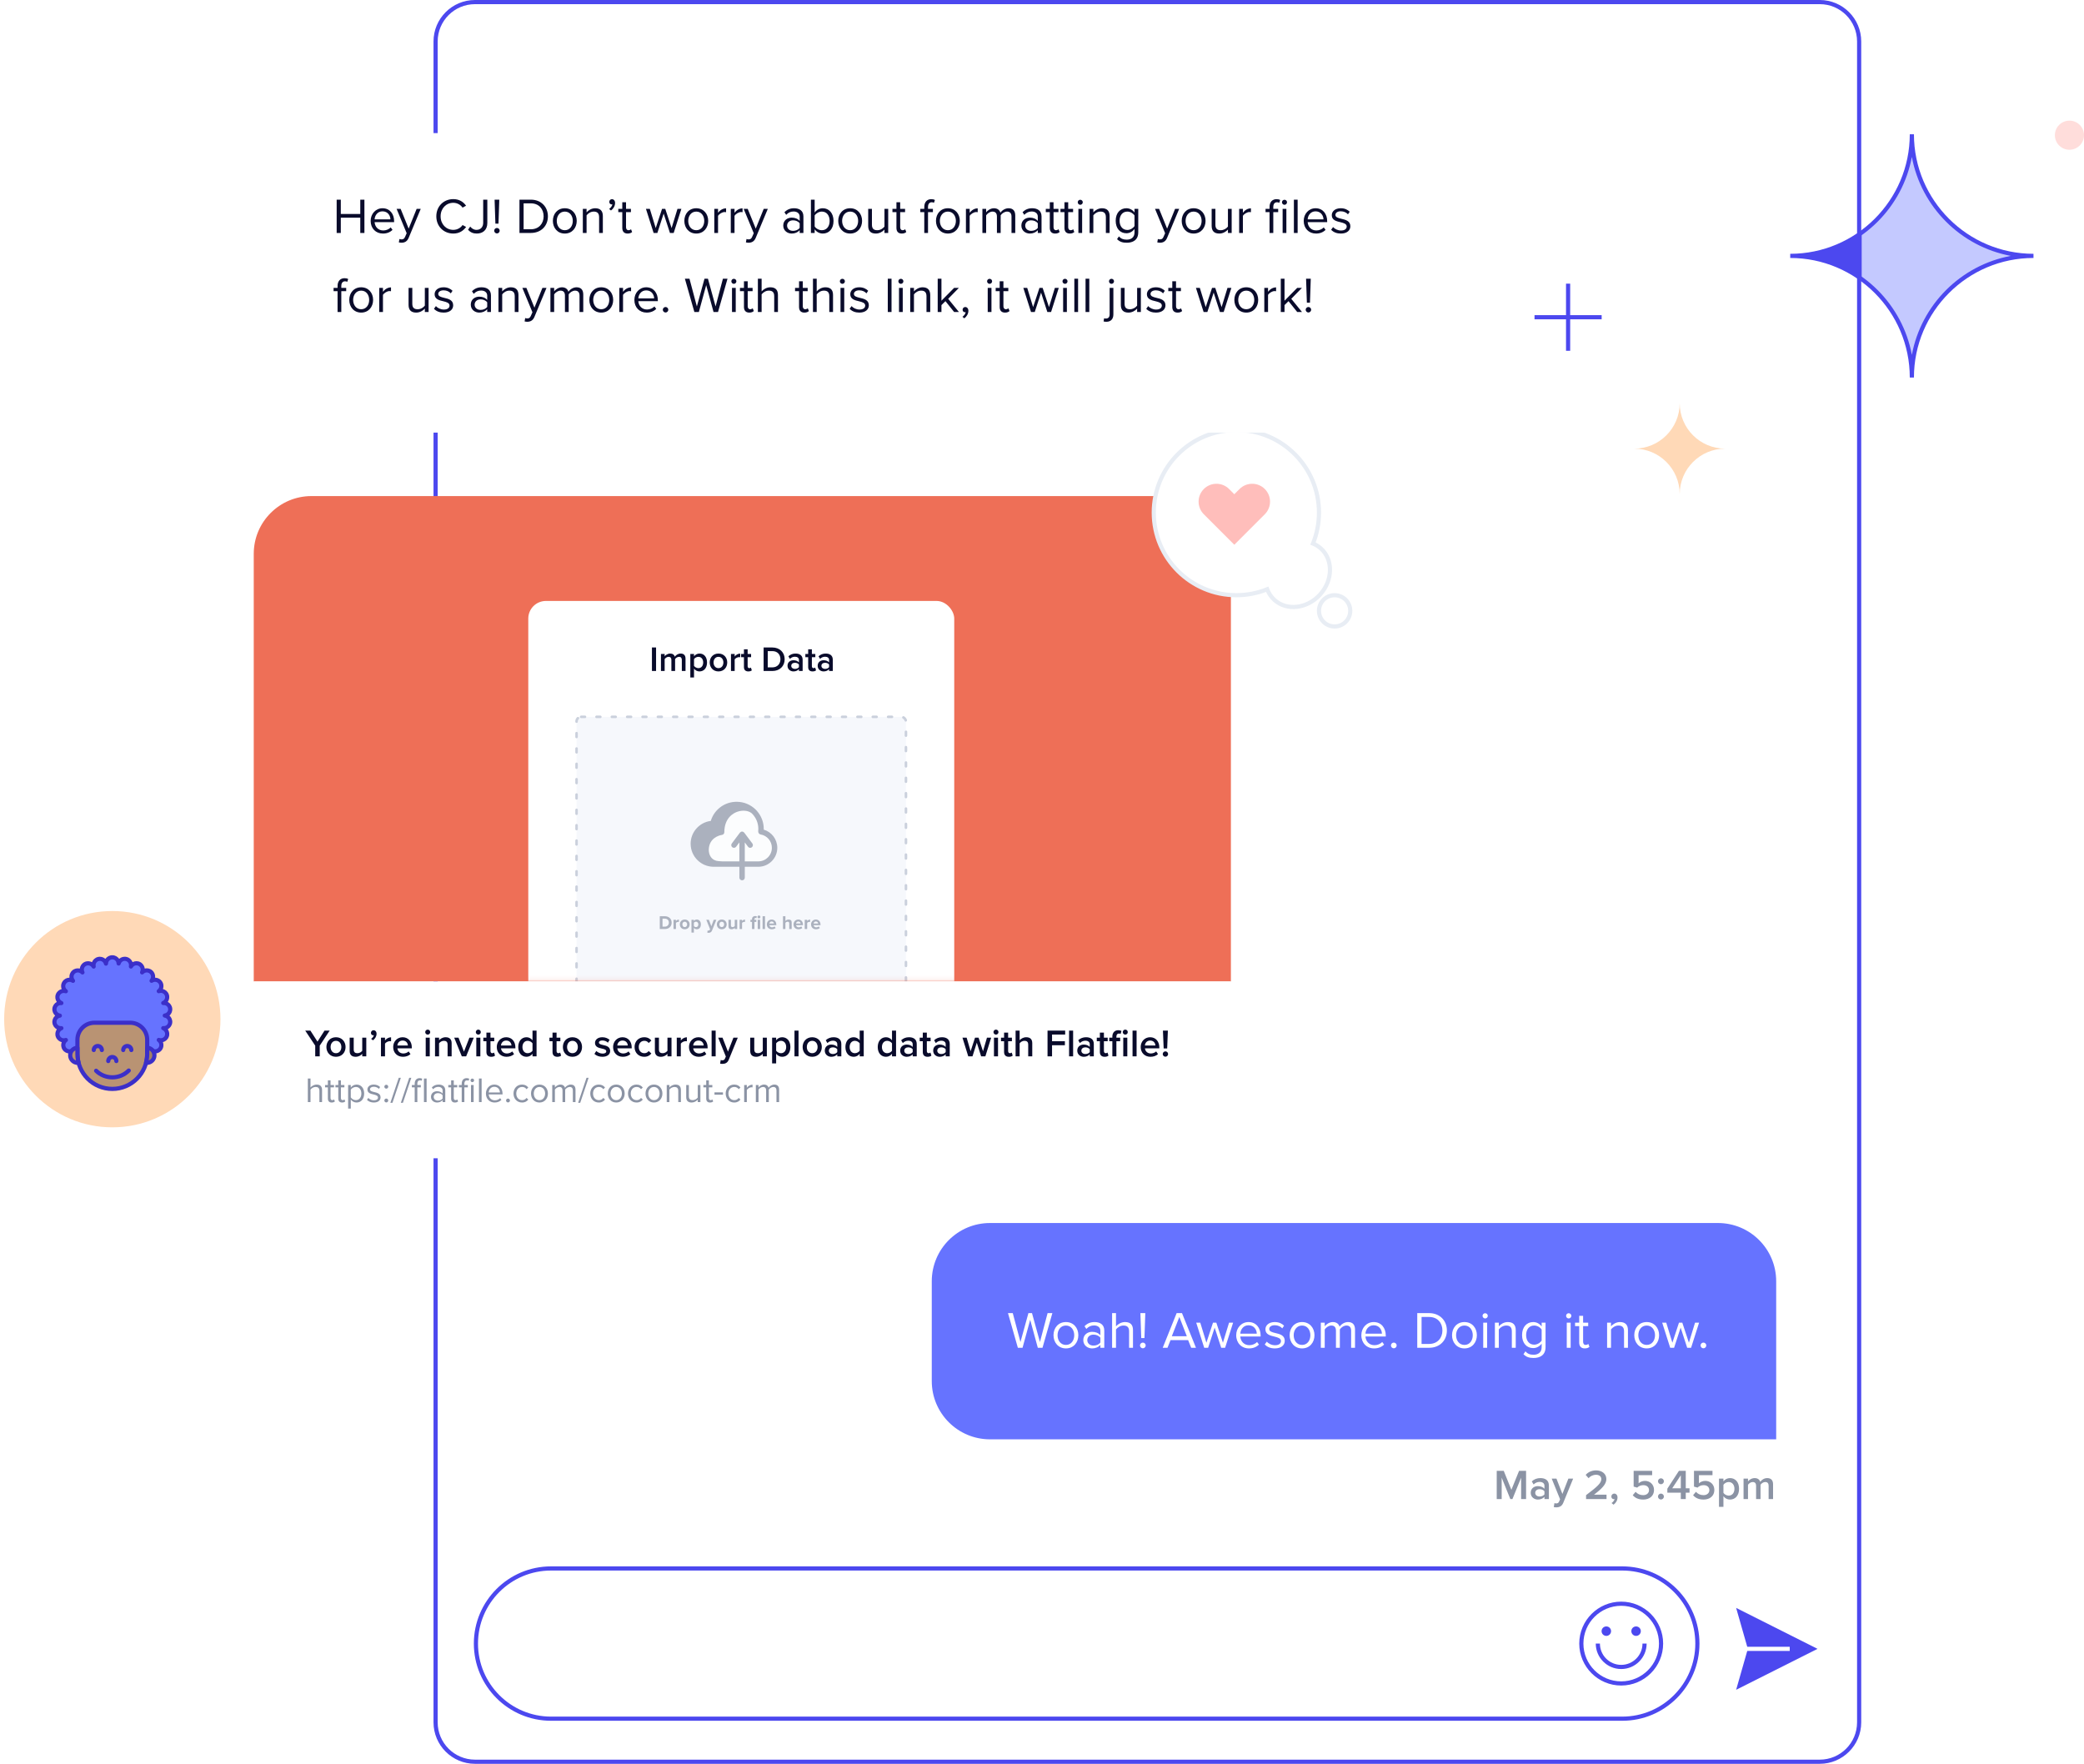 <svg width="501" height="424" viewBox="0 0 501 424" fill="none" xmlns="http://www.w3.org/2000/svg">
<path d="M27 271C41.359 271 53 259.359 53 245C53 230.641 41.359 219 27 219C12.641 219 1 230.641 1 245C1 259.359 12.641 271 27 271Z" fill="#FFD9B7"/>
<path d="M39.61 244.13C40.428 244.012 41.006 243.264 40.906 242.441C40.805 241.617 40.065 241.03 39.243 241.112C40.008 240.803 40.392 239.938 40.097 239.162C39.803 238.386 38.943 237.994 38.164 238.27C38.833 237.786 38.999 236.856 38.527 236.172C38.055 235.489 37.126 235.314 36.437 235.769C36.971 235.139 36.908 234.196 36.287 233.645C35.666 233.096 34.722 233.148 34.162 233.754C34.53 233.014 34.244 232.114 33.508 231.728C32.774 231.342 31.869 231.618 31.47 232.342C31.651 231.536 31.157 230.729 30.351 230.531C29.545 230.333 28.733 230.817 28.519 231.615C28.501 230.789 27.829 230.125 26.999 230.125C26.158 230.125 25.477 230.806 25.477 231.648C25.274 230.831 24.448 230.334 23.632 230.536C22.826 230.736 22.335 231.543 22.515 232.349C22.115 231.626 21.211 231.351 20.476 231.738C19.742 232.124 19.457 233.025 19.826 233.765C19.265 233.159 18.321 233.109 17.7 233.66C17.08 234.21 17.019 235.154 17.554 235.783C16.863 235.329 15.935 235.506 15.464 236.189C14.994 236.873 15.16 237.803 15.83 238.287C15.051 238.011 14.192 238.404 13.898 239.181C13.604 239.958 13.988 240.821 14.755 241.13C13.933 241.049 13.193 241.637 13.093 242.461C12.994 243.285 13.574 244.031 14.391 244.148C13.573 244.265 12.995 245.013 13.096 245.837C13.197 246.66 13.938 247.247 14.76 247.164C13.994 247.474 13.612 248.338 13.907 249.114C14.202 249.89 15.062 250.282 15.84 250.005C15.171 250.489 15.006 251.42 15.477 252.103C15.949 252.785 16.878 252.96 17.568 252.505C17.034 253.135 17.097 254.079 17.718 254.629C18.34 255.179 19.284 255.126 19.844 254.519C19.477 255.259 19.763 256.16 20.498 256.544C21.234 256.93 22.137 256.653 22.537 255.929C22.357 256.735 22.851 257.541 23.657 257.74C24.462 257.937 25.274 257.453 25.488 256.655C25.506 257.481 26.178 258.145 27.008 258.144C27.838 258.144 28.51 257.479 28.527 256.653C28.741 257.451 29.553 257.934 30.359 257.736C31.165 257.537 31.658 256.73 31.477 255.924C31.877 256.647 32.781 256.923 33.515 256.536C34.25 256.15 34.536 255.249 34.168 254.51C34.729 255.116 35.673 255.168 36.293 254.618C36.914 254.067 36.976 253.123 36.442 252.494C37.131 252.949 38.06 252.772 38.531 252.09C39.003 251.406 38.836 250.476 38.167 249.992C38.946 250.268 39.805 249.875 40.099 249.099C40.393 248.323 40.009 247.459 39.244 247.15C40.066 247.232 40.806 246.644 40.907 245.821C41.006 244.997 40.427 244.25 39.61 244.133V244.13Z" fill="#6673FF"/>
<path d="M27.009 258.643C26.328 258.643 25.72 258.297 25.352 257.774C24.871 258.195 24.2 258.384 23.535 258.222C22.875 258.061 22.367 257.579 22.134 256.983C21.567 257.276 20.865 257.3 20.265 256.986C19.662 256.671 19.284 256.082 19.201 255.446C18.577 255.596 17.895 255.452 17.385 255.001C16.865 254.542 16.636 253.887 16.711 253.252C16.074 253.246 15.448 252.941 15.062 252.385C14.676 251.826 14.614 251.129 14.836 250.528C14.216 250.371 13.677 249.925 13.435 249.29C13.194 248.653 13.299 247.963 13.66 247.432C13.095 247.131 12.677 246.57 12.595 245.895C12.512 245.219 12.783 244.574 13.257 244.145C12.78 243.717 12.511 243.072 12.593 242.396C12.673 241.722 13.088 241.16 13.653 240.858C13.293 240.329 13.186 239.636 13.426 239C13.666 238.367 14.2 237.921 14.818 237.762C14.591 237.165 14.656 236.473 15.047 235.902C15.44 235.335 16.059 235.028 16.694 235.023C16.621 234.392 16.849 233.741 17.365 233.282C17.875 232.831 18.563 232.688 19.181 232.833C19.262 232.198 19.64 231.609 20.242 231.293C20.846 230.977 21.544 231 22.113 231.293C22.343 230.695 22.85 230.214 23.511 230.051C24.179 229.887 24.854 230.075 25.336 230.497C25.701 229.97 26.311 229.625 26.999 229.625C27.676 229.625 28.281 229.967 28.65 230.487C29.13 230.065 29.799 229.881 30.47 230.046C31.13 230.209 31.639 230.691 31.871 231.287C32.441 230.992 33.139 230.97 33.741 231.287C34.343 231.602 34.721 232.19 34.803 232.825C35.426 232.677 36.112 232.821 36.62 233.272C37.139 233.731 37.367 234.387 37.291 235.021C37.929 235.028 38.556 235.332 38.94 235.889C39.334 236.458 39.399 237.151 39.173 237.749C39.79 237.907 40.325 238.354 40.566 238.986C40.807 239.621 40.7 240.313 40.34 240.844C40.904 241.145 41.321 241.706 41.404 242.381C41.487 243.069 41.223 243.711 40.747 244.135C41.22 244.564 41.487 245.206 41.405 245.879C41.323 246.553 40.907 247.115 40.342 247.417C40.701 247.947 40.81 248.638 40.569 249.275C40.328 249.911 39.79 250.357 39.169 250.515C39.392 251.116 39.33 251.813 38.943 252.372C38.558 252.932 37.928 253.237 37.288 253.242C37.361 253.878 37.136 254.54 36.627 254.991C36.118 255.443 35.436 255.59 34.81 255.438C34.728 256.074 34.35 256.663 33.748 256.978C33.147 257.295 32.448 257.272 31.878 256.978C31.647 257.575 31.139 258.056 30.479 258.218C29.818 258.382 29.145 258.193 28.662 257.772C28.294 258.296 27.686 258.642 27.008 258.643H27.009ZM25.486 256.15C25.506 256.15 25.526 256.15 25.547 256.154C25.794 256.183 25.983 256.391 25.988 256.64C26.001 257.192 26.458 257.639 27.008 257.639C27.557 257.639 28.013 257.19 28.025 256.639C28.031 256.389 28.218 256.181 28.466 256.152C28.723 256.122 28.947 256.278 29.011 256.519C29.155 257.051 29.703 257.372 30.239 257.245C30.773 257.113 31.108 256.568 30.987 256.03C30.933 255.788 31.065 255.541 31.299 255.451C31.532 255.364 31.796 255.459 31.916 255.678C32.183 256.16 32.794 256.346 33.282 256.09C33.777 255.829 33.969 255.233 33.719 254.731C33.608 254.507 33.678 254.236 33.883 254.095C34.087 253.951 34.366 253.981 34.536 254.167C34.917 254.578 35.543 254.61 35.961 254.239C36.372 253.875 36.416 253.236 36.06 252.816C35.898 252.626 35.901 252.345 36.066 252.159C36.232 251.97 36.509 251.936 36.717 252.071C37.178 252.376 37.807 252.254 38.118 251.801C38.431 251.349 38.321 250.718 37.874 250.396C37.672 250.249 37.607 249.977 37.725 249.755C37.84 249.533 38.103 249.429 38.336 249.516C38.857 249.696 39.437 249.432 39.63 248.918C39.825 248.403 39.568 247.817 39.057 247.612C38.826 247.518 38.698 247.268 38.757 247.027C38.817 246.785 39.039 246.632 39.293 246.646C39.86 246.716 40.342 246.31 40.409 245.755C40.474 245.21 40.085 244.702 39.539 244.625C39.292 244.59 39.108 244.378 39.108 244.128C39.108 243.878 39.291 243.667 39.538 243.632C40.094 243.552 40.475 243.056 40.408 242.501C40.34 241.945 39.846 241.562 39.293 241.61C39.05 241.642 38.816 241.474 38.756 241.232C38.697 240.99 38.824 240.74 39.055 240.646C39.566 240.439 39.824 239.853 39.627 239.339C39.43 238.816 38.856 238.552 38.332 238.742C38.098 238.824 37.835 238.723 37.721 238.502C37.604 238.282 37.669 238.009 37.87 237.862C38.325 237.534 38.432 236.917 38.115 236.457C37.802 236.005 37.174 235.884 36.714 236.186C36.504 236.324 36.227 236.288 36.063 236.101C35.897 235.913 35.894 235.633 36.055 235.444C36.417 235.015 36.374 234.39 35.956 234.02C35.544 233.655 34.905 233.688 34.531 234.093C34.362 234.278 34.085 234.306 33.878 234.166C33.673 234.024 33.603 233.753 33.714 233.529C33.963 233.027 33.772 232.43 33.276 232.171C32.782 231.913 32.181 232.093 31.91 232.582C31.791 232.802 31.529 232.898 31.293 232.809C31.06 232.72 30.928 232.473 30.981 232.23C31.104 231.683 30.775 231.15 30.232 231.016C29.688 230.878 29.15 231.202 29.004 231.744C28.941 231.984 28.721 232.154 28.459 232.111C28.211 232.082 28.023 231.874 28.018 231.624C28.006 231.063 27.56 230.625 27.001 230.625C26.437 230.625 25.979 231.082 25.979 231.646C25.979 231.923 25.754 232.15 25.477 232.15C25.233 232.15 25.029 231.976 24.985 231.744C24.838 231.212 24.291 230.884 23.753 231.021C23.22 231.153 22.884 231.698 23.006 232.236C23.06 232.479 22.927 232.726 22.694 232.815C22.463 232.901 22.198 232.807 22.076 232.588C21.809 232.107 21.196 231.921 20.71 232.178C20.217 232.439 20.024 233.035 20.275 233.537C20.386 233.761 20.317 234.032 20.111 234.174C19.907 234.316 19.629 234.284 19.459 234.103C19.077 233.692 18.451 233.66 18.033 234.032C17.616 234.403 17.572 235.028 17.935 235.455C18.096 235.644 18.093 235.925 17.929 236.112C17.762 236.301 17.485 236.334 17.277 236.199C16.808 235.89 16.194 236.01 15.876 236.471C15.561 236.931 15.669 237.548 16.122 237.876C16.325 238.023 16.39 238.295 16.274 238.515C16.157 238.736 15.896 238.838 15.662 238.756C15.144 238.573 14.561 238.84 14.367 239.354C14.169 239.877 14.422 240.451 14.941 240.661C15.173 240.754 15.3 241.004 15.241 241.246C15.182 241.488 14.968 241.643 14.705 241.626C14.128 241.57 13.656 241.973 13.591 242.517C13.526 243.063 13.915 243.57 14.461 243.648C14.708 243.683 14.893 243.894 14.893 244.144C14.893 244.394 14.709 244.606 14.462 244.641C13.907 244.72 13.526 245.218 13.593 245.773C13.66 246.32 14.171 246.717 14.708 246.662C14.968 246.644 15.188 246.8 15.246 247.041C15.306 247.282 15.179 247.532 14.947 247.627C14.427 247.836 14.176 248.41 14.376 248.933C14.573 249.455 15.141 249.718 15.671 249.53C15.905 249.445 16.165 249.548 16.283 249.768C16.399 249.99 16.336 250.262 16.133 250.41C15.688 250.733 15.578 251.363 15.89 251.815C16.203 252.266 16.832 252.387 17.291 252.084C17.499 251.949 17.778 251.983 17.943 252.17C18.108 252.357 18.111 252.637 17.951 252.827C17.588 253.255 17.633 253.88 18.051 254.251C18.462 254.612 19.102 254.58 19.476 254.177C19.646 253.992 19.923 253.964 20.13 254.104C20.334 254.246 20.404 254.517 20.294 254.741C20.044 255.243 20.236 255.84 20.732 256.099C21.223 256.359 21.826 256.175 22.097 255.686C22.219 255.466 22.487 255.374 22.714 255.458C22.947 255.547 23.08 255.794 23.027 256.037C22.904 256.584 23.233 257.117 23.775 257.251C24.314 257.38 24.861 257.057 25.003 256.524C25.063 256.302 25.264 256.152 25.487 256.152L25.486 256.15Z" fill="#3B2FC9"/>
<path d="M35.387 249.943V253.374C35.387 258.006 31.632 261.76 27.001 261.76C22.369 261.76 18.615 258.006 18.615 253.374V249.943C18.615 247.683 20.447 245.852 22.707 245.852H31.295C33.555 245.852 35.387 247.683 35.387 249.943Z" fill="#B99373"/>
<path d="M27 262.263C22.099 262.263 18.113 258.276 18.113 253.376V249.945C18.113 247.413 20.175 245.352 22.706 245.352H31.295C33.827 245.352 35.888 247.413 35.888 249.945V253.376C35.888 258.277 31.901 262.263 27.001 262.263H27ZM22.706 246.354C20.727 246.354 19.117 247.964 19.117 249.944V253.375C19.117 257.722 22.653 261.259 27 261.259C31.346 261.259 34.884 257.722 34.884 253.375V249.944C34.884 247.964 33.274 246.354 31.294 246.354H22.706H22.706Z" fill="#3B2FC9"/>
<path d="M27.97 255.57C27.693 255.57 27.468 255.345 27.468 255.068C27.468 254.808 27.258 254.597 26.999 254.597C26.74 254.597 26.529 254.808 26.529 255.068C26.529 255.345 26.304 255.57 26.027 255.57C25.75 255.57 25.525 255.345 25.525 255.068C25.525 254.255 26.186 253.594 26.999 253.594C27.811 253.594 28.472 254.255 28.472 255.068C28.472 255.345 28.247 255.57 27.97 255.57Z" fill="#3B2FC9"/>
<path d="M31.57 252.92C31.293 252.92 31.068 252.696 31.068 252.419C31.068 252.16 30.857 251.949 30.598 251.949C30.339 251.949 30.129 252.16 30.129 252.419C30.129 252.696 29.904 252.92 29.627 252.92C29.35 252.92 29.125 252.696 29.125 252.419C29.125 251.606 29.785 250.945 30.598 250.945C31.411 250.945 32.071 251.606 32.071 252.419C32.071 252.696 31.847 252.92 31.57 252.92Z" fill="#3B2FC9"/>
<path d="M24.484 252.92C24.207 252.92 23.982 252.696 23.982 252.419C23.982 252.16 23.771 251.949 23.512 251.949C23.253 251.949 23.043 252.16 23.043 252.419C23.043 252.696 22.818 252.92 22.541 252.92C22.264 252.92 22.039 252.696 22.039 252.419C22.039 251.606 22.699 250.945 23.512 250.945C24.325 250.945 24.985 251.606 24.985 252.419C24.985 252.696 24.761 252.92 24.484 252.92Z" fill="#3B2FC9"/>
<path d="M27 259.48C25.405 259.48 23.896 258.869 22.755 257.757C22.557 257.565 22.553 257.247 22.745 257.048C22.939 256.85 23.257 256.846 23.455 257.038C24.408 257.966 25.668 258.477 27 258.477C28.36 258.477 29.639 257.948 30.6 256.987C30.796 256.791 31.114 256.791 31.31 256.987C31.505 257.182 31.505 257.5 31.31 257.696C30.16 258.846 28.628 259.48 27 259.48Z" fill="#3B2FC9"/>
<path d="M35.386 251.867V253.374C35.386 254.102 35.284 254.806 35.109 255.48C35.176 255.487 35.241 255.497 35.308 255.497C36.313 255.497 37.127 254.683 37.127 253.679C37.127 252.701 36.354 251.909 35.386 251.867Z" fill="#A28065"/>
<path d="M35.308 255.998C35.238 255.998 35.169 255.991 35.102 255.982C34.957 255.965 34.803 255.883 34.721 255.764C34.639 255.644 34.587 255.492 34.623 255.352C34.797 254.682 34.885 254.016 34.885 253.371V251.865C34.885 251.728 34.941 251.597 35.039 251.503C35.139 251.408 35.245 251.364 35.408 251.363C36.653 251.417 37.629 252.432 37.629 253.676C37.629 254.956 36.588 255.997 35.308 255.997V255.998ZM35.888 252.499V253.372C35.888 253.88 35.84 254.397 35.745 254.92C36.258 254.738 36.625 254.25 36.625 253.677C36.625 253.16 36.326 252.712 35.888 252.499Z" fill="#3B2FC9"/>
<path d="M18.612 251.867V253.374C18.612 254.102 18.715 254.806 18.889 255.48C18.823 255.487 18.758 255.497 18.691 255.497C17.686 255.497 16.871 254.683 16.871 253.679C16.871 252.701 17.645 251.909 18.612 251.867Z" fill="#B99373"/>
<path d="M18.691 255.997C17.412 255.997 16.371 254.956 16.371 253.676C16.371 252.433 17.346 251.417 18.592 251.363C18.745 251.366 18.863 251.408 18.96 251.503C19.06 251.598 19.115 251.729 19.115 251.865V253.371C19.115 254.016 19.203 254.682 19.377 255.352C19.413 255.494 19.387 255.643 19.303 255.764C19.22 255.883 19.088 255.962 18.943 255.977C18.832 255.991 18.764 255.998 18.692 255.998L18.691 255.997ZM18.111 252.498C17.673 252.711 17.375 253.159 17.375 253.676C17.375 254.25 17.742 254.738 18.255 254.919C18.159 254.396 18.111 253.879 18.111 253.371V252.498Z" fill="#3B2FC9"/>
<path d="M437.484 424H114.179C108.687 424 104.219 419.531 104.219 414.039V9.96C104.219 4.468 108.687 0 114.179 0H437.484C442.976 0 447.444 4.468 447.444 9.96V414.039C447.444 419.531 442.976 424 437.484 424ZM114.179 1C109.239 1 105.219 5.02 105.219 9.96V414.039C105.219 418.98 109.239 423 114.179 423H437.484C442.424 423 446.444 418.98 446.444 414.039V9.96C446.444 5.02 442.424 1 437.484 1H114.179Z" fill="#4C48EF"/>
<path d="M424.683 412.584C433.64 412.584 440.901 405.323 440.901 396.366C440.901 387.409 433.64 380.148 424.683 380.148C415.726 380.148 408.465 387.409 408.465 396.366C408.465 405.323 415.726 412.584 424.683 412.584Z" fill="white"/>
<path d="M417.373 386.523L420.186 396.365L417.373 406.208L436.941 396.365L417.373 386.523Z" fill="#4C48EF"/>
<path d="M430.256 395.867H419.221V396.867H430.256V395.867Z" fill="white"/>
<path d="M389.742 405.183C384.181 405.183 379.658 400.66 379.658 395.1C379.658 389.54 384.181 385.016 389.742 385.016C395.303 385.016 399.825 389.539 399.825 395.1C399.825 400.661 395.302 405.183 389.742 405.183ZM389.742 386.016C384.733 386.016 380.658 390.091 380.658 395.1C380.658 400.109 384.733 404.183 389.742 404.183C394.751 404.183 398.825 400.109 398.825 395.1C398.825 390.091 394.751 386.016 389.742 386.016Z" fill="#4C48EF"/>
<path d="M389.742 401.217C386.37 401.217 383.627 398.474 383.627 395.102H384.627C384.627 397.922 386.922 400.217 389.742 400.217C392.562 400.217 394.857 397.922 394.857 395.102H395.857C395.857 398.474 393.114 401.217 389.742 401.217Z" fill="#4C48EF"/>
<path d="M386.165 393.253C386.795 393.253 387.305 392.742 387.305 392.113C387.305 391.483 386.795 390.973 386.165 390.973C385.536 390.973 385.025 391.483 385.025 392.113C385.025 392.742 385.536 393.253 386.165 393.253Z" fill="#4C48EF"/>
<path d="M393.318 393.253C393.947 393.253 394.458 392.742 394.458 392.113C394.458 391.483 393.947 390.973 393.318 390.973C392.688 390.973 392.178 391.483 392.178 392.113C392.178 392.742 392.688 393.253 393.318 393.253Z" fill="#4C48EF"/>
<path d="M389.999 413.654H132.471C122.239 413.654 113.914 405.33 113.914 395.097C113.914 384.864 122.238 376.539 132.471 376.539H389.999C400.231 376.539 408.557 384.864 408.557 395.097C408.557 405.33 400.232 413.654 389.999 413.654ZM132.471 377.54C122.79 377.54 114.914 385.416 114.914 395.098C114.914 404.78 122.79 412.655 132.471 412.655H389.999C399.681 412.655 407.557 404.779 407.557 395.098C407.557 385.417 399.681 377.54 389.999 377.54H132.471Z" fill="#4C48EF"/>
<path d="M385.044 75.758H368.904V76.758H385.044V75.758Z" fill="#4C48EF"/>
<path d="M377.475 68.188H376.475V84.328H377.475V68.188Z" fill="#4C48EF"/>
<path d="M497.5 36C499.433 36 501 34.433 501 32.5C501 30.567 499.433 29 497.5 29C495.567 29 494 30.567 494 32.5C494 34.433 495.567 36 497.5 36Z" fill="#FFDDDB"/>
<path d="M403.805 118.79C403.805 112.748 398.907 107.85 392.865 107.85C398.907 107.85 403.805 102.952 403.805 96.91C403.805 102.952 408.703 107.85 414.745 107.85C408.703 107.85 403.805 112.748 403.805 118.79Z" fill="#FFD9B7"/>
<path d="M459.617 90.749C459.617 74.6 446.526 61.51 430.377 61.51C446.526 61.51 459.617 48.419 459.617 32.27C459.617 48.419 472.708 61.51 488.857 61.51C472.708 61.51 459.617 74.6 459.617 90.749Z" fill="#C4C9FF"/>
<path d="M460.117 90.752H459.117C459.117 74.904 446.224 62.012 430.377 62.012V61.012C446.225 61.012 459.117 48.119 459.117 32.273H460.117C460.117 48.12 473.01 61.012 488.856 61.012V62.012C473.009 62.012 460.117 74.905 460.117 90.752ZM435.824 61.512C447.863 63.75 457.379 73.266 459.617 85.305C461.855 73.266 471.371 63.75 483.409 61.512C471.371 59.274 461.855 49.758 459.617 37.72C457.379 49.758 447.863 59.274 435.824 61.512Z" fill="#4C48EF"/>
<path d="M447.553 67.092V55.93C442.73 59.437 436.798 61.511 430.379 61.511C436.798 61.511 442.73 63.585 447.553 67.092Z" fill="#4C48EF"/>
<path d="M366.873 360.355V353.566H365.194L363.341 358.136L361.499 353.566H359.819V360.355H361.01V355.215L363.087 360.355H363.596L365.682 355.215V360.355H366.873ZM372.36 360.355V357.098C372.36 355.775 371.403 355.317 370.314 355.317C369.53 355.317 368.817 355.571 368.247 356.111L368.685 356.854C369.112 356.436 369.591 356.233 370.141 356.233C370.823 356.233 371.291 356.579 371.291 357.149V357.882C370.935 357.464 370.365 357.251 369.703 357.251C368.899 357.251 367.993 357.719 367.993 358.849C367.993 359.938 368.899 360.478 369.703 360.478C370.354 360.478 370.924 360.243 371.291 359.826V360.355H372.36ZM371.291 359.236C371.047 359.572 370.589 359.745 370.12 359.745C369.52 359.745 369.072 359.399 369.072 358.869C369.072 358.33 369.52 357.984 370.12 357.984C370.589 357.984 371.047 358.157 371.291 358.493V359.236ZM373.532 362.279C373.684 362.32 373.98 362.351 374.132 362.351C374.896 362.34 375.486 362.076 375.822 361.241L378.194 355.439H377.044L375.608 359.124L374.173 355.439H373.033L375.049 360.417L374.804 360.976C374.662 361.302 374.438 361.404 374.102 361.404C373.98 361.404 373.807 361.373 373.695 361.323L373.532 362.279ZM386.213 360.355V359.307H383.2C385.022 357.933 386.172 356.813 386.172 355.561C386.172 354.207 385.022 353.464 383.709 353.464C382.762 353.464 381.805 353.83 381.205 354.553L381.897 355.337C382.324 354.848 382.935 354.523 383.729 354.523C384.35 354.523 384.961 354.848 384.961 355.561C384.961 356.538 383.933 357.424 381.296 359.419V360.355H386.213ZM387.9 361.709C388.46 361.312 388.857 360.671 388.857 359.969C388.857 359.378 388.48 359.042 388.063 359.042C387.686 359.042 387.371 359.358 387.371 359.745C387.371 360.121 387.635 360.386 387.982 360.386C388.043 360.386 388.124 360.366 388.155 360.355C388.083 360.702 387.747 361.119 387.422 361.312L387.9 361.709ZM392.521 359.429C393.071 360.081 393.875 360.478 395.046 360.478C396.562 360.478 397.631 359.592 397.631 358.177C397.631 356.793 396.603 355.988 395.463 355.988C394.812 355.988 394.252 356.253 393.926 356.579V354.614H397.183V353.566H392.735V357.363L393.58 357.607C394.007 357.2 394.486 357.017 395.066 357.017C395.901 357.017 396.43 357.495 396.43 358.228C396.43 358.89 395.891 359.419 395.035 359.419C394.272 359.419 393.661 359.134 393.203 358.615L392.521 359.429ZM398.584 356.08C398.584 356.467 398.91 356.793 399.297 356.793C399.684 356.793 400.009 356.467 400.009 356.08C400.009 355.693 399.684 355.367 399.297 355.367C398.91 355.367 398.584 355.693 398.584 356.08ZM398.584 359.755C398.584 360.142 398.91 360.467 399.297 360.467C399.684 360.467 400.009 360.142 400.009 359.755C400.009 359.368 399.684 359.042 399.297 359.042C398.91 359.042 398.584 359.368 398.584 359.755ZM405.263 360.355V358.818H406.169V357.77H405.263V353.566H403.624L400.835 357.861V358.818H404.072V360.355H405.263ZM404.072 357.77H402.006L404.072 354.635V357.77ZM407.025 359.429C407.575 360.081 408.379 360.478 409.549 360.478C411.066 360.478 412.135 359.592 412.135 358.177C412.135 356.793 411.107 355.988 409.967 355.988C409.315 355.988 408.755 356.253 408.43 356.579V354.614H411.687V353.566H407.239V357.363L408.084 357.607C408.511 357.2 408.99 357.017 409.57 357.017C410.405 357.017 410.934 357.495 410.934 358.228C410.934 358.89 410.394 359.419 409.539 359.419C408.776 359.419 408.165 359.134 407.707 358.615L407.025 359.429ZM414.32 359.673C414.717 360.203 415.277 360.478 415.898 360.478C417.17 360.478 418.076 359.511 418.076 357.892C418.076 356.273 417.17 355.317 415.898 355.317C415.256 355.317 414.686 355.622 414.32 356.111V355.439H413.251V362.229H414.32V359.673ZM416.966 357.892C416.966 358.849 416.427 359.531 415.582 359.531C415.083 359.531 414.554 359.226 414.32 358.869V356.925C414.554 356.559 415.083 356.263 415.582 356.263C416.427 356.263 416.966 356.945 416.966 357.892ZM426.251 360.355V356.803C426.251 355.805 425.742 355.317 424.836 355.317C424.103 355.317 423.452 355.775 423.167 356.223C423.004 355.683 422.556 355.317 421.823 355.317C421.08 355.317 420.428 355.805 420.225 356.111V355.439H419.156V360.355H420.225V356.925C420.449 356.599 420.886 356.263 421.355 356.263C421.935 356.263 422.169 356.62 422.169 357.149V360.355H423.238V356.915C423.452 356.599 423.899 356.263 424.378 356.263C424.948 356.263 425.182 356.62 425.182 357.149V360.355H426.251Z" fill="#8B93A4"/>
<path d="M427 308C427 300.268 420.732 294 413 294H238C230.268 294 224 300.268 224 308V332C224 339.732 230.268 346 238 346H427V308Z" fill="#6673FF"/>
<path d="M250.619 323.992L252.992 315.659H251.843L250.006 322.605L248.095 315.659H247.233L245.321 322.605L243.473 315.659H242.323L244.697 323.992H245.821L247.658 317.271L249.494 323.992H250.619ZM256.25 324.142C258.087 324.142 259.236 322.718 259.236 320.969C259.236 319.22 258.087 317.808 256.25 317.808C254.414 317.808 253.264 319.22 253.264 320.969C253.264 322.718 254.414 324.142 256.25 324.142ZM256.25 323.305C254.963 323.305 254.239 322.206 254.239 320.969C254.239 319.745 254.963 318.645 256.25 318.645C257.537 318.645 258.249 319.745 258.249 320.969C258.249 322.206 257.537 323.305 256.25 323.305ZM265.473 323.992V319.844C265.473 318.383 264.411 317.808 263.137 317.808C262.15 317.808 261.376 318.133 260.726 318.808L261.163 319.457C261.7 318.883 262.288 318.62 263.012 318.62C263.887 318.62 264.536 319.082 264.536 319.894V320.981C264.049 320.419 263.362 320.157 262.537 320.157C261.513 320.157 260.426 320.794 260.426 322.143C260.426 323.455 261.513 324.142 262.537 324.142C263.349 324.142 264.037 323.855 264.536 323.305V323.992H265.473ZM264.536 322.718C264.174 323.218 263.537 323.467 262.875 323.467C262 323.467 261.388 322.918 261.388 322.156C261.388 321.381 262 320.831 262.875 320.831C263.537 320.831 264.174 321.081 264.536 321.581V322.718ZM272.374 323.992V319.732C272.374 318.42 271.712 317.808 270.45 317.808C269.538 317.808 268.713 318.333 268.289 318.833V315.659H267.352V323.992H268.289V319.582C268.651 319.095 269.35 318.645 270.075 318.645C270.887 318.645 271.437 318.957 271.437 320.019V323.992H272.374ZM275.132 321.656L275.332 315.659H274.157L274.357 321.656H275.132ZM274.057 323.43C274.057 323.792 274.37 324.117 274.744 324.117C275.119 324.117 275.432 323.792 275.432 323.43C275.432 323.055 275.119 322.743 274.744 322.743C274.37 322.743 274.057 323.055 274.057 323.43ZM287.516 323.992L284.155 315.659H282.868L279.52 323.992H280.67L281.407 322.143H285.629L286.366 323.992H287.516ZM285.317 321.219H281.707L283.518 316.584L285.317 321.219ZM294.519 323.992L296.443 317.958H295.469L293.995 322.768L292.408 317.958H291.609L290.022 322.768L288.548 317.958H287.573L289.497 323.992H290.434L292.008 319.145L293.582 323.992H294.519ZM297.185 320.969C297.185 322.855 298.472 324.142 300.258 324.142C301.245 324.142 302.057 323.817 302.657 323.218L302.207 322.605C301.733 323.093 301.033 323.368 300.346 323.368C299.047 323.368 298.247 322.418 298.172 321.281H303.057V321.044C303.057 319.232 301.983 317.808 300.159 317.808C298.434 317.808 297.185 319.22 297.185 320.969ZM300.146 318.583C301.52 318.583 302.12 319.695 302.132 320.594H298.172C298.222 319.67 298.859 318.583 300.146 318.583ZM304.05 323.193C304.662 323.842 305.499 324.142 306.486 324.142C308.048 324.142 308.86 323.33 308.86 322.318C308.86 320.981 307.648 320.682 306.598 320.444C305.811 320.257 305.124 320.069 305.124 319.482C305.124 318.945 305.636 318.57 306.461 318.57C307.236 318.57 307.898 318.895 308.26 319.332L308.697 318.683C308.21 318.195 307.485 317.808 306.461 317.808C305.024 317.808 304.212 318.608 304.212 319.545C304.212 320.794 305.374 321.069 306.399 321.306C307.211 321.506 307.948 321.718 307.948 322.381C307.948 322.968 307.448 323.38 306.523 323.38C305.699 323.38 304.937 322.98 304.537 322.518L304.05 323.193ZM313.018 324.142C314.854 324.142 316.004 322.718 316.004 320.969C316.004 319.22 314.854 317.808 313.018 317.808C311.181 317.808 310.032 319.22 310.032 320.969C310.032 322.718 311.181 324.142 313.018 324.142ZM313.018 323.305C311.731 323.305 311.007 322.206 311.007 320.969C311.007 319.745 311.731 318.645 313.018 318.645C314.305 318.645 315.017 319.745 315.017 320.969C315.017 322.206 314.305 323.305 313.018 323.305ZM325.752 323.992V319.632C325.752 318.42 325.164 317.808 324.065 317.808C323.191 317.808 322.379 318.383 322.041 318.932C321.866 318.308 321.342 317.808 320.417 317.808C319.53 317.808 318.718 318.445 318.468 318.833V317.958H317.531V323.992H318.468V319.582C318.793 319.095 319.443 318.645 320.055 318.645C320.842 318.645 321.167 319.132 321.167 319.894V323.992H322.104V319.57C322.416 319.095 323.078 318.645 323.703 318.645C324.477 318.645 324.815 319.132 324.815 319.894V323.992H325.752ZM327.271 320.969C327.271 322.855 328.558 324.142 330.344 324.142C331.331 324.142 332.143 323.817 332.743 323.218L332.293 322.605C331.819 323.093 331.119 323.368 330.432 323.368C329.133 323.368 328.333 322.418 328.258 321.281H333.143V321.044C333.143 319.232 332.068 317.808 330.244 317.808C328.52 317.808 327.271 319.22 327.271 320.969ZM330.232 318.583C331.606 318.583 332.206 319.695 332.218 320.594H328.258C328.308 319.67 328.945 318.583 330.232 318.583ZM334.388 323.43C334.388 323.805 334.7 324.117 335.075 324.117C335.45 324.117 335.762 323.805 335.762 323.43C335.762 323.055 335.45 322.743 335.075 322.743C334.7 322.743 334.388 323.055 334.388 323.43ZM343.561 323.992C346.147 323.992 347.834 322.206 347.834 319.832C347.834 317.471 346.147 315.659 343.561 315.659H340.713V323.992H343.561ZM341.75 316.584H343.561C345.622 316.584 346.759 318.033 346.759 319.832C346.759 321.619 345.585 323.068 343.561 323.068H341.75V316.584ZM352.059 324.142C353.895 324.142 355.045 322.718 355.045 320.969C355.045 319.22 353.895 317.808 352.059 317.808C350.222 317.808 349.073 319.22 349.073 320.969C349.073 322.718 350.222 324.142 352.059 324.142ZM352.059 323.305C350.772 323.305 350.047 322.206 350.047 320.969C350.047 319.745 350.772 318.645 352.059 318.645C353.346 318.645 354.058 319.745 354.058 320.969C354.058 322.206 353.346 323.305 352.059 323.305ZM357.034 316.946C357.384 316.946 357.671 316.659 357.671 316.309C357.671 315.959 357.384 315.684 357.034 315.684C356.697 315.684 356.41 315.959 356.41 316.309C356.41 316.659 356.697 316.946 357.034 316.946ZM357.509 323.992V317.958H356.572V323.992H357.509ZM364.388 323.992V319.757C364.388 318.445 363.726 317.808 362.464 317.808C361.564 317.808 360.74 318.333 360.315 318.833V317.958H359.378V323.992H360.315V319.582C360.665 319.095 361.365 318.645 362.102 318.645C362.914 318.645 363.451 318.982 363.451 320.044V323.992H364.388ZM366.247 325.541C366.959 326.241 367.658 326.441 368.683 326.441C370.157 326.441 371.556 325.816 371.556 323.817V317.958H370.619V318.87C370.132 318.208 369.407 317.808 368.595 317.808C367.009 317.808 365.909 319.007 365.909 320.944C365.909 322.893 367.021 324.067 368.595 324.067C369.445 324.067 370.182 323.605 370.619 322.993V323.855C370.619 325.179 369.682 325.666 368.683 325.666C367.821 325.666 367.221 325.441 366.721 324.842L366.247 325.541ZM370.619 322.256C370.294 322.78 369.57 323.243 368.82 323.243C367.608 323.243 366.884 322.268 366.884 320.944C366.884 319.607 367.608 318.645 368.82 318.645C369.57 318.645 370.294 319.095 370.619 319.62V322.256ZM377.116 316.946C377.466 316.946 377.753 316.659 377.753 316.309C377.753 315.959 377.466 315.684 377.116 315.684C376.779 315.684 376.491 315.959 376.491 316.309C376.491 316.659 376.779 316.946 377.116 316.946ZM377.591 323.992V317.958H376.654V323.992H377.591ZM380.984 324.142C381.534 324.142 381.871 323.98 382.108 323.755L381.833 323.055C381.709 323.193 381.459 323.305 381.196 323.305C380.784 323.305 380.584 322.98 380.584 322.53V318.783H381.808V317.958H380.584V316.309H379.647V317.958H378.648V318.783H379.647V322.73C379.647 323.63 380.097 324.142 380.984 324.142ZM391.363 323.992V319.757C391.363 318.445 390.7 317.808 389.439 317.808C388.539 317.808 387.715 318.333 387.29 318.833V317.958H386.353V323.992H387.29V319.582C387.64 319.095 388.339 318.645 389.076 318.645C389.888 318.645 390.426 318.982 390.426 320.044V323.992H391.363ZM395.87 324.142C397.706 324.142 398.856 322.718 398.856 320.969C398.856 319.22 397.706 317.808 395.87 317.808C394.033 317.808 392.884 319.22 392.884 320.969C392.884 322.718 394.033 324.142 395.87 324.142ZM395.87 323.305C394.583 323.305 393.859 322.206 393.859 320.969C393.859 319.745 394.583 318.645 395.87 318.645C397.157 318.645 397.869 319.745 397.869 320.969C397.869 322.206 397.157 323.305 395.87 323.305ZM406.542 323.992L408.466 317.958H407.492L406.018 322.768L404.431 317.958H403.631L402.045 322.768L400.571 317.958H399.596L401.52 323.992H402.457L404.031 319.145L405.605 323.992H406.542ZM408.821 323.43C408.821 323.805 409.134 324.117 409.509 324.117C409.883 324.117 410.196 323.805 410.196 323.43C410.196 323.055 409.883 322.743 409.509 322.743C409.134 322.743 408.821 323.055 408.821 323.43Z" fill="white"/>
<g filter="url(#filter0_dd_2790_2241)">
<path d="M61.002 125.131C61.002 117.465 67.217 111.25 74.883 111.25H282.03C289.696 111.25 295.911 117.465 295.911 125.131V227.932H61.002V125.131Z" fill="#EE6F57"/>
<mask id="mask0_2790_2241" style="mask-type:alpha" maskUnits="userSpaceOnUse" x="61" y="111" width="235" height="117">
<path d="M61.004 125.127C61.004 117.461 67.219 111.246 74.885 111.246H282.032C289.698 111.246 295.913 117.461 295.913 125.127V227.928H61.004V125.127Z" fill="#3B2FC9"/>
</mask>
<g mask="url(#mask0_2790_2241)">
<g filter="url(#filter1_dd_2790_2241)">
<rect x="127" y="134" width="102.401" height="125" rx="4.237" fill="white"/>
</g>
<rect x="138.607" y="164.323" width="79.187" height="72.124" rx="1.105" fill="#F6F8FC" stroke="#CAD0DC" stroke-width="0.616" stroke-linecap="round" stroke-dasharray="0.92 2.77"/>
<g opacity="0.7">
<path d="M171.558 189.944C172.15 187.335 174.484 185.387 177.272 185.387C180.508 185.387 183.132 188.01 183.132 191.246C183.132 191.466 183.119 191.684 183.096 191.897L183.132 191.951C184.979 192.261 186.387 193.868 186.387 195.803C186.387 197.961 184.638 199.71 182.48 199.71H171.738C169.042 199.71 166.855 197.523 166.855 194.827C166.855 192.24 168.868 190.122 171.413 189.954L171.558 189.944Z" fill="white"/>
<g clip-path="url(#clip0_2790_2241)">
<path d="M183.605 191.436C183.607 191.374 183.607 191.312 183.607 191.249C183.607 189.622 183.004 188.137 182.015 186.995C182.008 186.986 182.007 186.976 182.001 186.967C181.928 186.874 181.84 186.796 181.757 186.712C181.73 186.684 181.704 186.655 181.677 186.628C181.647 186.6 181.624 186.566 181.592 186.539C181.505 186.456 181.411 186.381 181.32 186.303C181.281 186.27 181.245 186.236 181.206 186.204C181.092 186.111 180.973 186.025 180.853 185.94C180.799 185.902 180.747 185.863 180.693 185.826C180.585 185.755 180.475 185.691 180.364 185.626C180.291 185.584 180.219 185.539 180.145 185.499C180.048 185.449 179.949 185.404 179.85 185.357C179.757 185.314 179.664 185.268 179.568 185.229C179.481 185.193 179.391 185.163 179.303 185.131C179.194 185.091 179.086 185.05 178.974 185.016C178.887 184.99 178.799 184.971 178.711 184.949C178.596 184.919 178.481 184.887 178.363 184.864C178.258 184.843 178.152 184.831 178.046 184.816C177.944 184.801 177.842 184.781 177.739 184.771C177.527 184.75 177.312 184.738 177.098 184.738C174.197 184.738 171.702 186.607 170.872 189.339C168.131 189.682 166.029 192.033 166.029 194.829C166.029 197.881 168.512 200.363 171.563 200.363H177.748V202.967C177.748 203.327 178.039 203.618 178.399 203.618C178.759 203.618 179.05 203.327 179.05 202.967V200.363H182.305C184.818 200.363 186.863 198.318 186.863 195.806C186.863 193.758 185.521 192.001 183.605 191.436ZM182.305 199.061H179.05V194.504L179.831 195.546C179.959 195.717 180.154 195.806 180.353 195.806C180.489 195.806 180.626 195.764 180.743 195.676C181.031 195.46 181.089 195.052 180.873 194.765L178.92 192.161C178.912 192.15 178.899 192.148 178.891 192.138C178.772 191.996 178.6 191.9 178.399 191.9C178.199 191.9 178.027 191.996 177.907 192.138C177.898 192.148 177.886 192.15 177.878 192.161L175.925 194.765C175.709 195.052 175.768 195.46 176.055 195.676C176.344 195.892 176.751 195.834 176.967 195.546L177.748 194.504V199.061H173.587L172.734 199.004C171.959 198.952 171.329 198.617 170.911 198.035C170.402 197.324 170.259 196.292 170.529 195.273C171.122 193.044 173.46 192.715 173.557 192.703C173.882 192.663 174.127 192.388 174.129 192.06C174.145 188.581 176.338 187.452 177.28 187.128C178.548 186.693 179.891 186.844 180.669 187.469C180.704 187.501 180.741 187.531 180.774 187.564L180.79 187.58C181.726 188.522 182.306 189.819 182.306 191.249C182.306 191.445 182.295 191.639 182.274 191.829C182.258 191.98 182.33 192.186 182.413 192.313C182.512 192.464 182.671 192.567 182.85 192.597C184.421 192.861 185.561 194.211 185.561 195.807C185.561 197.602 184.101 199.063 182.306 199.063L182.305 199.061Z" fill="#8B93A4"/>
</g>
<path d="M159.829 215.332C160.794 215.332 161.464 214.723 161.464 213.795C161.464 212.867 160.794 212.252 159.829 212.252H158.615V215.332H159.829ZM159.271 212.83H159.829C160.462 212.83 160.794 213.25 160.794 213.795C160.794 214.316 160.439 214.755 159.829 214.755H159.271V212.83ZM162.502 215.332V213.859C162.599 213.716 162.857 213.61 163.051 213.61C163.116 213.61 163.171 213.615 163.213 213.624V213.051C162.936 213.051 162.659 213.208 162.502 213.407V213.102H161.915V215.332H162.502ZM164.613 215.387C165.352 215.387 165.795 214.852 165.795 214.215C165.795 213.582 165.352 213.047 164.613 213.047C163.879 213.047 163.436 213.582 163.436 214.215C163.436 214.852 163.879 215.387 164.613 215.387ZM164.613 214.866C164.248 214.866 164.045 214.566 164.045 214.215C164.045 213.868 164.248 213.568 164.613 213.568C164.978 213.568 165.186 213.868 165.186 214.215C165.186 214.566 164.978 214.866 164.613 214.866ZM166.816 215.046C166.997 215.277 167.241 215.387 167.504 215.387C168.077 215.387 168.492 214.958 168.492 214.215C168.492 213.471 168.077 213.047 167.504 213.047C167.232 213.047 166.987 213.167 166.816 213.384V213.102H166.23V216.182H166.816V215.046ZM167.883 214.215C167.883 214.603 167.657 214.866 167.32 214.866C167.13 214.866 166.913 214.75 166.816 214.612V213.822C166.913 213.679 167.13 213.568 167.32 213.568C167.657 213.568 167.883 213.832 167.883 214.215ZM170.034 216.205C170.108 216.223 170.255 216.237 170.325 216.237C170.708 216.228 171.003 216.117 171.169 215.697L172.218 213.102H171.585L171.003 214.653L170.422 213.102H169.794L170.699 215.364L170.615 215.554C170.56 215.674 170.458 215.715 170.306 215.715C170.251 215.715 170.172 215.701 170.121 215.678L170.034 216.205ZM173.514 215.387C174.252 215.387 174.695 214.852 174.695 214.215C174.695 213.582 174.252 213.047 173.514 213.047C172.779 213.047 172.336 213.582 172.336 214.215C172.336 214.852 172.779 215.387 173.514 215.387ZM173.514 214.866C173.149 214.866 172.946 214.566 172.946 214.215C172.946 213.868 173.149 213.568 173.514 213.568C173.878 213.568 174.086 213.868 174.086 214.215C174.086 214.566 173.878 214.866 173.514 214.866ZM177.222 215.332V213.102H176.636V214.612C176.534 214.741 176.354 214.866 176.128 214.866C175.878 214.866 175.717 214.764 175.717 214.455V213.102H175.131V214.686C175.131 215.12 175.361 215.387 175.851 215.387C176.216 215.387 176.483 215.221 176.636 215.05V215.332H177.222ZM178.391 215.332V213.859C178.488 213.716 178.746 213.61 178.94 213.61C179.005 213.61 179.06 213.615 179.102 213.624V213.051C178.825 213.051 178.548 213.208 178.391 213.407V213.102H177.804V215.332H178.391ZM182.45 212.774C182.644 212.774 182.801 212.617 182.801 212.423C182.801 212.229 182.644 212.072 182.45 212.072C182.261 212.072 182.099 212.229 182.099 212.423C182.099 212.617 182.261 212.774 182.45 212.774ZM181.37 213.615H181.822V213.102H181.37V212.982C181.37 212.779 181.48 212.668 181.647 212.668C181.725 212.668 181.79 212.691 181.836 212.723L181.956 212.299C181.85 212.243 181.697 212.206 181.531 212.206C181.093 212.206 180.779 212.497 180.779 212.982V213.102H180.409V213.615H180.779V215.332H181.37V213.615ZM182.745 215.332V213.102H182.159V215.332H182.745ZM183.914 215.332V212.252H183.328V215.332H183.914ZM184.352 214.215C184.352 214.93 184.865 215.387 185.543 215.387C185.89 215.387 186.236 215.286 186.462 215.078L186.204 214.699C186.06 214.838 185.816 214.921 185.608 214.921C185.229 214.921 185.003 214.686 184.966 214.404H186.624V214.275C186.624 213.545 186.171 213.047 185.506 213.047C184.828 213.047 184.352 213.568 184.352 214.215ZM185.506 213.513C185.894 213.513 186.042 213.795 186.056 214.007H184.957C184.985 213.785 185.142 213.513 185.506 213.513ZM190.325 215.332V213.748C190.325 213.314 190.089 213.047 189.6 213.047C189.235 213.047 188.958 213.222 188.815 213.393V212.252H188.229V215.332H188.815V213.832C188.917 213.698 189.097 213.568 189.323 213.568C189.577 213.568 189.738 213.665 189.738 213.975V215.332H190.325ZM190.764 214.215C190.764 214.93 191.276 215.387 191.955 215.387C192.301 215.387 192.647 215.286 192.874 215.078L192.615 214.699C192.472 214.838 192.227 214.921 192.02 214.921C191.641 214.921 191.415 214.686 191.378 214.404H193.035V214.275C193.035 213.545 192.583 213.047 191.918 213.047C191.239 213.047 190.764 213.568 190.764 214.215ZM191.918 213.513C192.306 213.513 192.454 213.795 192.467 214.007H191.369C191.396 213.785 191.553 213.513 191.918 213.513ZM194.045 215.332V213.859C194.142 213.716 194.401 213.61 194.595 213.61C194.659 213.61 194.715 213.615 194.756 213.624V213.051C194.479 213.051 194.202 213.208 194.045 213.407V213.102H193.459V215.332H194.045ZM194.979 214.215C194.979 214.93 195.492 215.387 196.171 215.387C196.517 215.387 196.863 215.286 197.089 215.078L196.831 214.699C196.688 214.838 196.443 214.921 196.235 214.921C195.857 214.921 195.63 214.686 195.593 214.404H197.251V214.275C197.251 213.545 196.799 213.047 196.134 213.047C195.455 213.047 194.979 213.568 194.979 214.215ZM196.134 213.513C196.522 213.513 196.669 213.795 196.683 214.007H195.584C195.612 213.785 195.769 213.513 196.134 213.513Z" fill="#8B93A4"/>
</g>
<path d="M157.72 153.301V147.648H156.728V153.301H157.72ZM164.803 153.301V150.343C164.803 149.513 164.379 149.106 163.625 149.106C163.015 149.106 162.472 149.487 162.235 149.86C162.099 149.411 161.726 149.106 161.116 149.106C160.498 149.106 159.955 149.513 159.786 149.767V149.208H158.896V153.301H159.786V150.445C159.972 150.174 160.337 149.894 160.726 149.894C161.21 149.894 161.404 150.191 161.404 150.631V153.301H162.294V150.436C162.472 150.174 162.845 149.894 163.243 149.894C163.718 149.894 163.913 150.191 163.913 150.631V153.301H164.803ZM166.845 152.733C167.176 153.174 167.642 153.402 168.159 153.402C169.218 153.402 169.972 152.597 169.972 151.25C169.972 149.902 169.218 149.106 168.159 149.106C167.625 149.106 167.15 149.36 166.845 149.767V149.208H165.955V154.86H166.845V152.733ZM169.049 151.25C169.049 152.047 168.599 152.614 167.896 152.614C167.481 152.614 167.04 152.36 166.845 152.063V150.445C167.04 150.14 167.481 149.894 167.896 149.894C168.599 149.894 169.049 150.462 169.049 151.25ZM172.719 153.402C174.032 153.402 174.829 152.428 174.829 151.25C174.829 150.08 174.032 149.106 172.719 149.106C171.422 149.106 170.617 150.08 170.617 151.25C170.617 152.428 171.422 153.402 172.719 153.402ZM172.719 152.614C171.964 152.614 171.541 151.979 171.541 151.25C171.541 150.53 171.964 149.894 172.719 149.894C173.481 149.894 173.905 150.53 173.905 151.25C173.905 151.979 173.481 152.614 172.719 152.614ZM176.619 153.301V150.513C176.797 150.225 177.297 149.97 177.67 149.97C177.78 149.97 177.873 149.979 177.95 149.996V149.114C177.416 149.114 176.924 149.419 176.619 149.809V149.208H175.729V153.301H176.619ZM179.896 153.402C180.311 153.402 180.574 153.292 180.735 153.14L180.523 152.47C180.455 152.547 180.294 152.614 180.125 152.614C179.871 152.614 179.735 152.411 179.735 152.131V149.987H180.566V149.208H179.735V148.089H178.845V149.208H178.167V149.987H178.845V152.352C178.845 153.03 179.21 153.402 179.896 153.402ZM185.677 153.301C187.44 153.301 188.635 152.14 188.635 150.479C188.635 148.818 187.44 147.648 185.677 147.648H183.575V153.301H185.677ZM184.567 148.521H185.677C186.94 148.521 187.618 149.386 187.618 150.479C187.618 151.547 186.906 152.428 185.677 152.428H184.567V148.521ZM192.956 153.301V150.589C192.956 149.487 192.16 149.106 191.253 149.106C190.601 149.106 190.007 149.318 189.533 149.767L189.897 150.386C190.253 150.038 190.651 149.869 191.109 149.869C191.677 149.869 192.067 150.157 192.067 150.631V151.241C191.77 150.894 191.295 150.716 190.745 150.716C190.075 150.716 189.321 151.106 189.321 152.047C189.321 152.953 190.075 153.402 190.745 153.402C191.287 153.402 191.762 153.208 192.067 152.86V153.301H192.956ZM192.067 152.369C191.863 152.648 191.482 152.792 191.092 152.792C190.592 152.792 190.219 152.504 190.219 152.063C190.219 151.614 190.592 151.326 191.092 151.326C191.482 151.326 191.863 151.47 192.067 151.75V152.369ZM195.339 153.402C195.754 153.402 196.017 153.292 196.178 153.14L195.966 152.47C195.898 152.547 195.737 152.614 195.568 152.614C195.314 152.614 195.178 152.411 195.178 152.131V149.987H196.008V149.208H195.178V148.089H194.288V149.208H193.61V149.987H194.288V152.352C194.288 153.03 194.653 153.402 195.339 153.402ZM200.206 153.301V150.589C200.206 149.487 199.41 149.106 198.503 149.106C197.85 149.106 197.257 149.318 196.782 149.767L197.147 150.386C197.503 150.038 197.901 149.869 198.359 149.869C198.927 149.869 199.316 150.157 199.316 150.631V151.241C199.02 150.894 198.545 150.716 197.994 150.716C197.325 150.716 196.571 151.106 196.571 152.047C196.571 152.953 197.325 153.402 197.994 153.402C198.537 153.402 199.011 153.208 199.316 152.86V153.301H200.206ZM199.316 152.369C199.113 152.648 198.732 152.792 198.342 152.792C197.842 152.792 197.469 152.504 197.469 152.063C197.469 151.614 197.842 151.326 198.342 151.326C198.732 151.326 199.113 151.47 199.316 151.75V152.369Z" fill="#090B2B"/>
</g>
<path d="M61.004 227.93H295.913V256.549C295.913 264.215 289.698 270.43 282.032 270.43H61.004V227.93Z" fill="white"/>
<path d="M76.865 245.93V243.361L79.257 239.745H78.015L76.327 242.397L74.621 239.745H73.378L75.78 243.361V245.93H76.865ZM80.766 246.041C82.204 246.041 83.075 244.975 83.075 243.686C83.075 242.406 82.204 241.34 80.766 241.34C79.347 241.34 78.466 242.406 78.466 243.686C78.466 244.975 79.347 246.041 80.766 246.041ZM80.766 245.179C79.941 245.179 79.477 244.483 79.477 243.686C79.477 242.898 79.941 242.202 80.766 242.202C81.601 242.202 82.064 242.898 82.064 243.686C82.064 244.483 81.601 245.179 80.766 245.179ZM88.057 245.93V241.451H87.083V244.594C86.851 244.9 86.425 245.179 85.933 245.179C85.386 245.179 85.034 244.965 85.034 244.27V241.451H84.06V244.622C84.06 245.54 84.533 246.041 85.498 246.041C86.202 246.041 86.759 245.698 87.083 245.336V245.93H88.057ZM89.655 242.082C90.165 241.72 90.527 241.136 90.527 240.496C90.527 239.958 90.184 239.652 89.804 239.652C89.46 239.652 89.173 239.939 89.173 240.292C89.173 240.635 89.414 240.876 89.729 240.876C89.785 240.876 89.859 240.858 89.887 240.848C89.822 241.164 89.516 241.544 89.219 241.72L89.655 242.082ZM92.559 245.93V242.879C92.754 242.564 93.301 242.286 93.709 242.286C93.829 242.286 93.931 242.295 94.015 242.313V241.349C93.431 241.349 92.893 241.683 92.559 242.109V241.451H91.585V245.93H92.559ZM94.522 243.686C94.522 245.104 95.523 246.041 96.868 246.041C97.582 246.041 98.24 245.818 98.685 245.392L98.24 244.752C97.925 245.067 97.406 245.244 96.97 245.244C96.126 245.244 95.616 244.687 95.542 244.01H99.001V243.778C99.001 242.369 98.138 241.34 96.794 241.34C95.468 241.34 94.522 242.388 94.522 243.686ZM96.794 242.137C97.674 242.137 98.036 242.796 98.055 243.324H95.532C95.579 242.777 95.959 242.137 96.794 242.137ZM102.825 240.709C103.159 240.709 103.428 240.44 103.428 240.106C103.428 239.773 103.159 239.504 102.825 239.504C102.501 239.504 102.223 239.773 102.223 240.106C102.223 240.44 102.501 240.709 102.825 240.709ZM103.317 245.93V241.451H102.343V245.93H103.317ZM108.576 245.93V242.777C108.576 241.859 108.094 241.34 107.13 241.34C106.425 241.34 105.85 241.711 105.553 242.063V241.451H104.58V245.93H105.553V242.805C105.776 242.499 106.203 242.202 106.703 242.202C107.25 242.202 107.603 242.434 107.603 243.129V245.93H108.576ZM112.066 245.93L113.893 241.451H112.845L111.538 244.808L110.23 241.451H109.192L111.019 245.93H112.066ZM114.987 240.709C115.321 240.709 115.589 240.44 115.589 240.106C115.589 239.773 115.321 239.504 114.987 239.504C114.662 239.504 114.384 239.773 114.384 240.106C114.384 240.44 114.662 240.709 114.987 240.709ZM115.478 245.93V241.451H114.505V245.93H115.478ZM118.086 246.041C118.54 246.041 118.828 245.92 119.004 245.754L118.772 245.021C118.698 245.104 118.522 245.179 118.336 245.179C118.058 245.179 117.91 244.956 117.91 244.65V242.304H118.818V241.451H117.91V240.227H116.936V241.451H116.194V242.304H116.936V244.891C116.936 245.633 117.335 246.041 118.086 246.041ZM119.424 243.686C119.424 245.104 120.426 246.041 121.77 246.041C122.484 246.041 123.143 245.818 123.588 245.392L123.143 244.752C122.827 245.067 122.308 245.244 121.872 245.244C121.028 245.244 120.518 244.687 120.444 244.01H123.903V243.778C123.903 242.369 123.041 241.34 121.696 241.34C120.37 241.34 119.424 242.388 119.424 243.686ZM121.696 242.137C122.577 242.137 122.939 242.796 122.957 243.324H120.435C120.481 242.777 120.861 242.137 121.696 242.137ZM128.99 245.93V239.745H128.017V242.072C127.655 241.599 127.136 241.34 126.579 241.34C125.42 241.34 124.586 242.248 124.586 243.695C124.586 245.169 125.43 246.041 126.579 246.041C127.154 246.041 127.674 245.763 128.017 245.318V245.93H128.99ZM128.017 244.585C127.794 244.919 127.321 245.179 126.858 245.179C126.088 245.179 125.596 244.557 125.596 243.695C125.596 242.823 126.088 242.202 126.858 242.202C127.321 242.202 127.794 242.471 128.017 242.805V244.585ZM133.978 246.041C134.432 246.041 134.72 245.92 134.896 245.754L134.664 245.021C134.59 245.104 134.414 245.179 134.228 245.179C133.95 245.179 133.802 244.956 133.802 244.65V242.304H134.711V241.451H133.802V240.227H132.828V241.451H132.086V242.304H132.828V244.891C132.828 245.633 133.227 246.041 133.978 246.041ZM137.616 246.041C139.053 246.041 139.925 244.975 139.925 243.686C139.925 242.406 139.053 241.34 137.616 241.34C136.197 241.34 135.316 242.406 135.316 243.686C135.316 244.975 136.197 246.041 137.616 246.041ZM137.616 245.179C136.791 245.179 136.327 244.483 136.327 243.686C136.327 242.898 136.791 242.202 137.616 242.202C138.451 242.202 138.914 242.898 138.914 243.686C138.914 244.483 138.451 245.179 137.616 245.179ZM142.902 245.346C143.366 245.8 144.061 246.041 144.822 246.041C146.027 246.041 146.685 245.438 146.685 244.65C146.685 243.593 145.73 243.37 144.951 243.204C144.423 243.083 143.978 242.962 143.978 242.619C143.978 242.304 144.302 242.119 144.812 242.119C145.369 242.119 145.869 242.35 146.138 242.656L146.546 241.97C146.138 241.609 145.563 241.34 144.803 241.34C143.672 241.34 143.041 241.97 143.041 242.703C143.041 243.704 143.959 243.908 144.729 244.075C145.276 244.196 145.749 244.335 145.749 244.724C145.749 245.058 145.452 245.271 144.868 245.271C144.284 245.271 143.663 244.965 143.347 244.641L142.902 245.346ZM147.387 243.686C147.387 245.104 148.389 246.041 149.733 246.041C150.447 246.041 151.106 245.818 151.551 245.392L151.106 244.752C150.79 245.067 150.271 245.244 149.835 245.244C148.991 245.244 148.481 244.687 148.407 244.01H151.866V243.778C151.866 242.369 151.004 241.34 149.659 241.34C148.333 241.34 147.387 242.388 147.387 243.686ZM149.659 242.137C150.54 242.137 150.902 242.796 150.92 243.324H148.398C148.444 242.777 148.825 242.137 149.659 242.137ZM152.549 243.686C152.549 245.049 153.504 246.041 154.867 246.041C155.739 246.041 156.267 245.67 156.582 245.244L155.943 244.65C155.692 244.993 155.349 245.179 154.913 245.179C154.097 245.179 153.56 244.557 153.56 243.686C153.56 242.814 154.097 242.202 154.913 242.202C155.349 242.202 155.692 242.378 155.943 242.731L156.582 242.137C156.267 241.711 155.739 241.34 154.867 241.34C153.504 241.34 152.549 242.332 152.549 243.686ZM161.433 245.93V241.451H160.459V244.594C160.227 244.9 159.801 245.179 159.309 245.179C158.762 245.179 158.41 244.965 158.41 244.27V241.451H157.436V244.622C157.436 245.54 157.909 246.041 158.873 246.041C159.578 246.041 160.135 245.698 160.459 245.336V245.93H161.433ZM163.671 245.93V242.879C163.866 242.564 164.413 242.286 164.821 242.286C164.941 242.286 165.043 242.295 165.127 242.313V241.349C164.543 241.349 164.005 241.683 163.671 242.109V241.451H162.697V245.93H163.671ZM165.634 243.686C165.634 245.104 166.635 246.041 167.98 246.041C168.694 246.041 169.352 245.818 169.797 245.392L169.352 244.752C169.037 245.067 168.518 245.244 168.082 245.244C167.238 245.244 166.728 244.687 166.654 244.01H170.113V243.778C170.113 242.369 169.25 241.34 167.906 241.34C166.58 241.34 165.634 242.388 165.634 243.686ZM167.906 242.137C168.787 242.137 169.148 242.796 169.167 243.324H166.645C166.691 242.777 167.071 242.137 167.906 242.137ZM172.047 245.93V239.745H171.074V245.93H172.047ZM173.116 247.682C173.255 247.719 173.524 247.747 173.663 247.747C174.358 247.738 174.896 247.497 175.202 246.736L177.363 241.451H176.315L175.007 244.808L173.7 241.451H172.661L174.497 245.985L174.275 246.495C174.145 246.792 173.941 246.885 173.635 246.885C173.524 246.885 173.366 246.857 173.264 246.811L173.116 247.682ZM184.352 245.93V241.451H183.378V244.594C183.147 244.9 182.72 245.179 182.229 245.179C181.681 245.179 181.329 244.965 181.329 244.27V241.451H180.355V244.622C180.355 245.54 180.828 246.041 181.793 246.041C182.497 246.041 183.054 245.698 183.378 245.336V245.93H184.352ZM186.59 245.308C186.952 245.791 187.462 246.041 188.028 246.041C189.187 246.041 190.012 245.16 190.012 243.686C190.012 242.211 189.187 241.34 188.028 241.34C187.443 241.34 186.924 241.618 186.59 242.063V241.451H185.617V247.636H186.59V245.308ZM189.001 243.686C189.001 244.557 188.51 245.179 187.74 245.179C187.286 245.179 186.804 244.9 186.59 244.576V242.805C186.804 242.471 187.286 242.202 187.74 242.202C188.51 242.202 189.001 242.823 189.001 243.686ZM191.969 245.93V239.745H190.996V245.93H191.969ZM195.254 246.041C196.691 246.041 197.563 244.975 197.563 243.686C197.563 242.406 196.691 241.34 195.254 241.34C193.835 241.34 192.954 242.406 192.954 243.686C192.954 244.975 193.835 246.041 195.254 246.041ZM195.254 245.179C194.428 245.179 193.965 244.483 193.965 243.686C193.965 242.898 194.428 242.202 195.254 242.202C196.088 242.202 196.552 242.898 196.552 243.686C196.552 244.483 196.088 245.179 195.254 245.179ZM202.257 245.93V242.962C202.257 241.757 201.385 241.34 200.393 241.34C199.679 241.34 199.03 241.572 198.511 242.063L198.909 242.74C199.299 242.36 199.735 242.174 200.235 242.174C200.857 242.174 201.283 242.49 201.283 243.009V243.676C200.959 243.296 200.439 243.102 199.837 243.102C199.104 243.102 198.279 243.528 198.279 244.557C198.279 245.55 199.104 246.041 199.837 246.041C200.43 246.041 200.949 245.828 201.283 245.448V245.93H202.257ZM201.283 244.91C201.061 245.216 200.643 245.373 200.217 245.373C199.67 245.373 199.262 245.058 199.262 244.576C199.262 244.084 199.67 243.769 200.217 243.769C200.643 243.769 201.061 243.927 201.283 244.233V244.91ZM207.646 245.93V239.745H206.672V242.072C206.31 241.599 205.791 241.34 205.235 241.34C204.076 241.34 203.241 242.248 203.241 243.695C203.241 245.169 204.085 246.041 205.235 246.041C205.81 246.041 206.329 245.763 206.672 245.318V245.93H207.646ZM206.672 244.585C206.449 244.919 205.976 245.179 205.513 245.179C204.743 245.179 204.252 244.557 204.252 243.695C204.252 242.823 204.743 242.202 205.513 242.202C205.976 242.202 206.449 242.471 206.672 242.805V244.585ZM215.415 245.93V239.745H214.441V242.072C214.08 241.599 213.561 241.34 213.004 241.34C211.845 241.34 211.011 242.248 211.011 243.695C211.011 245.169 211.854 246.041 213.004 246.041C213.579 246.041 214.098 245.763 214.441 245.318V245.93H215.415ZM214.441 244.585C214.219 244.919 213.746 245.179 213.282 245.179C212.513 245.179 212.021 244.557 212.021 243.695C212.021 242.823 212.513 242.202 213.282 242.202C213.746 242.202 214.219 242.471 214.441 242.805V244.585ZM220.386 245.93V242.962C220.386 241.757 219.514 241.34 218.522 241.34C217.808 241.34 217.159 241.572 216.64 242.063L217.038 242.74C217.428 242.36 217.864 242.174 218.364 242.174C218.986 242.174 219.412 242.49 219.412 243.009V243.676C219.088 243.296 218.568 243.102 217.966 243.102C217.233 243.102 216.408 243.528 216.408 244.557C216.408 245.55 217.233 246.041 217.966 246.041C218.559 246.041 219.078 245.828 219.412 245.448V245.93H220.386ZM219.412 244.91C219.19 245.216 218.772 245.373 218.346 245.373C217.799 245.373 217.391 245.058 217.391 244.576C217.391 244.084 217.799 243.769 218.346 243.769C218.772 243.769 219.19 243.927 219.412 244.233V244.91ZM222.993 246.041C223.447 246.041 223.734 245.92 223.911 245.754L223.679 245.021C223.605 245.104 223.428 245.179 223.243 245.179C222.965 245.179 222.816 244.956 222.816 244.65V242.304H223.725V241.451H222.816V240.227H221.843V241.451H221.101V242.304H221.843V244.891C221.843 245.633 222.242 246.041 222.993 246.041ZM228.318 245.93V242.962C228.318 241.757 227.447 241.34 226.454 241.34C225.74 241.34 225.091 241.572 224.572 242.063L224.971 242.74C225.36 242.36 225.796 242.174 226.297 242.174C226.918 242.174 227.345 242.49 227.345 243.009V243.676C227.02 243.296 226.501 243.102 225.898 243.102C225.166 243.102 224.34 243.528 224.34 244.557C224.34 245.55 225.166 246.041 225.898 246.041C226.492 246.041 227.011 245.828 227.345 245.448V245.93H228.318ZM227.345 244.91C227.122 245.216 226.705 245.373 226.278 245.373C225.731 245.373 225.323 245.058 225.323 244.576C225.323 244.084 225.731 243.769 226.278 243.769C226.705 243.769 227.122 243.927 227.345 244.233V244.91ZM236.886 245.93L238.277 241.451H237.266L236.32 244.706L235.254 241.451H234.401L233.335 244.706L232.389 241.451H231.378L232.769 245.93H233.789L234.827 242.647L235.866 245.93H236.886ZM239.435 240.709C239.769 240.709 240.038 240.44 240.038 240.106C240.038 239.773 239.769 239.504 239.435 239.504C239.111 239.504 238.832 239.773 238.832 240.106C238.832 240.44 239.111 240.709 239.435 240.709ZM239.927 245.93V241.451H238.953V245.93H239.927ZM242.534 246.041C242.989 246.041 243.276 245.92 243.452 245.754L243.22 245.021C243.146 245.104 242.97 245.179 242.785 245.179C242.506 245.179 242.358 244.956 242.358 244.65V242.304H243.267V241.451H242.358V240.227H241.384V241.451H240.643V242.304H241.384V244.891C241.384 245.633 241.783 246.041 242.534 246.041ZM248.157 245.93V242.758C248.157 241.84 247.674 241.34 246.71 241.34C246.005 241.34 245.421 241.711 245.124 242.063V239.745H244.151V245.93H245.124V242.805C245.356 242.499 245.783 242.202 246.274 242.202C246.821 242.202 247.183 242.415 247.183 243.111V245.93H248.157ZM252.915 245.93V243.259H256.003V242.304H252.915V240.7H256.068V239.745H251.83V245.93H252.915ZM257.983 245.93V239.745H257.009V245.93H257.983ZM262.955 245.93V242.962C262.955 241.757 262.084 241.34 261.091 241.34C260.377 241.34 259.728 241.572 259.209 242.063L259.608 242.74C259.997 242.36 260.433 242.174 260.934 242.174C261.555 242.174 261.982 242.49 261.982 243.009V243.676C261.657 243.296 261.138 243.102 260.535 243.102C259.803 243.102 258.977 243.528 258.977 244.557C258.977 245.55 259.803 246.041 260.535 246.041C261.129 246.041 261.648 245.828 261.982 245.448V245.93H262.955ZM261.982 244.91C261.759 245.216 261.342 245.373 260.915 245.373C260.368 245.373 259.96 245.058 259.96 244.576C259.96 244.084 260.368 243.769 260.915 243.769C261.342 243.769 261.759 243.927 261.982 244.233V244.91ZM265.562 246.041C266.016 246.041 266.304 245.92 266.48 245.754L266.248 245.021C266.174 245.104 265.998 245.179 265.812 245.179C265.534 245.179 265.386 244.956 265.386 244.65V242.304H266.295V241.451H265.386V240.227H264.412V241.451H263.67V242.304H264.412V244.891C264.412 245.633 264.811 246.041 265.562 246.041ZM270.517 240.709C270.851 240.709 271.12 240.44 271.12 240.106C271.12 239.773 270.851 239.504 270.517 239.504C270.192 239.504 269.914 239.773 269.914 240.106C269.914 240.44 270.192 240.709 270.517 240.709ZM268.384 242.304H269.293V241.451H268.384V241.201C268.384 240.7 268.625 240.45 269.005 240.45C269.172 240.45 269.302 240.487 269.395 240.551L269.608 239.828C269.413 239.717 269.135 239.652 268.829 239.652C268.004 239.652 267.411 240.199 267.411 241.201V241.451H266.669V242.304H267.411V245.93H268.384V242.304ZM271.008 245.93V241.451H270.035V245.93H271.008ZM273.241 245.93V239.745H272.268V245.93H273.241ZM274.226 243.686C274.226 245.104 275.228 246.041 276.572 246.041C277.286 246.041 277.945 245.818 278.39 245.392L277.945 244.752C277.629 245.067 277.11 245.244 276.674 245.244C275.831 245.244 275.321 244.687 275.246 244.01H278.705V243.778C278.705 242.369 277.843 241.34 276.498 241.34C275.172 241.34 274.226 242.388 274.226 243.686ZM276.498 242.137C277.379 242.137 277.741 242.796 277.759 243.324H275.237C275.283 242.777 275.664 242.137 276.498 242.137ZM280.593 244.038L280.76 239.745H279.573L279.75 244.038H280.593ZM279.527 245.383C279.527 245.726 279.814 246.022 280.167 246.022C280.519 246.022 280.816 245.726 280.816 245.383C280.816 245.03 280.519 244.734 280.167 244.734C279.814 244.734 279.527 245.03 279.527 245.383Z" fill="#090B2B"/>
<path d="M77.424 256.93V254.031C77.424 253.139 76.973 252.722 76.115 252.722C75.494 252.722 74.933 253.079 74.644 253.419V251.26H74.007V256.93H74.644V253.929C74.891 253.598 75.367 253.292 75.86 253.292C76.412 253.292 76.786 253.504 76.786 254.227V256.93H77.424ZM79.734 257.032C80.108 257.032 80.337 256.921 80.499 256.768L80.312 256.292C80.227 256.386 80.057 256.462 79.878 256.462C79.598 256.462 79.462 256.241 79.462 255.935V253.385H80.295V252.824H79.462V251.702H78.824V252.824H78.144V253.385H78.824V256.071C78.824 256.683 79.13 257.032 79.734 257.032ZM82.232 257.032C82.606 257.032 82.836 256.921 82.997 256.768L82.81 256.292C82.725 256.386 82.555 256.462 82.377 256.462C82.096 256.462 81.96 256.241 81.96 255.935V253.385H82.793V252.824H81.96V251.702H81.323V252.824H80.643V253.385H81.323V256.071C81.323 256.683 81.629 257.032 82.232 257.032ZM84.331 256.309C84.663 256.768 85.156 257.032 85.717 257.032C86.796 257.032 87.544 256.199 87.544 254.873C87.544 253.538 86.796 252.722 85.717 252.722C85.139 252.722 84.629 253.02 84.331 253.436V252.824H83.694V258.494H84.331V256.309ZM86.873 254.873C86.873 255.782 86.38 256.462 85.555 256.462C85.054 256.462 84.552 256.156 84.331 255.799V253.946C84.552 253.589 85.054 253.292 85.555 253.292C86.38 253.292 86.873 253.963 86.873 254.873ZM88.218 256.386C88.634 256.828 89.204 257.032 89.875 257.032C90.938 257.032 91.49 256.479 91.49 255.791C91.49 254.881 90.665 254.677 89.951 254.516C89.416 254.388 88.948 254.261 88.948 253.861C88.948 253.496 89.297 253.241 89.858 253.241C90.385 253.241 90.835 253.462 91.082 253.759L91.379 253.317C91.048 252.986 90.555 252.722 89.858 252.722C88.88 252.722 88.328 253.266 88.328 253.904C88.328 254.754 89.118 254.941 89.816 255.102C90.368 255.238 90.87 255.383 90.87 255.833C90.87 256.233 90.529 256.513 89.9 256.513C89.34 256.513 88.821 256.241 88.549 255.927L88.218 256.386ZM92.398 253.232C92.398 253.487 92.611 253.7 92.866 253.7C93.121 253.7 93.333 253.487 93.333 253.232C93.333 252.977 93.121 252.765 92.866 252.765C92.611 252.765 92.398 252.977 92.398 253.232ZM92.398 256.547C92.398 256.802 92.611 257.015 92.866 257.015C93.121 257.015 93.333 256.802 93.333 256.547C93.333 256.292 93.121 256.08 92.866 256.08C92.611 256.08 92.398 256.292 92.398 256.547ZM94.349 257.1L96.363 251.09H95.862L93.847 257.1H94.349ZM96.864 257.1L98.878 251.09H98.377L96.362 257.1H96.864ZM101.164 253.385V252.824H100.331V252.51C100.331 251.991 100.56 251.702 100.977 251.702C101.138 251.702 101.249 251.745 101.342 251.804L101.504 251.32C101.342 251.218 101.121 251.175 100.883 251.175C100.169 251.175 99.694 251.66 99.694 252.51V252.824H99.013V253.385H99.694V256.93H100.331V253.385H101.164ZM102.558 256.93V251.26H101.92V256.93H102.558ZM107.044 256.93V254.108C107.044 253.113 106.322 252.722 105.455 252.722C104.783 252.722 104.256 252.943 103.814 253.402L104.112 253.844C104.477 253.453 104.877 253.275 105.37 253.275C105.965 253.275 106.407 253.589 106.407 254.142V254.881C106.075 254.499 105.608 254.32 105.047 254.32C104.35 254.32 103.61 254.754 103.61 255.672C103.61 256.564 104.35 257.032 105.047 257.032C105.599 257.032 106.067 256.836 106.407 256.462V256.93H107.044ZM106.407 256.063C106.16 256.403 105.727 256.573 105.276 256.573C104.681 256.573 104.265 256.199 104.265 255.68C104.265 255.153 104.681 254.779 105.276 254.779C105.727 254.779 106.16 254.949 106.407 255.289V256.063ZM109.359 257.032C109.733 257.032 109.963 256.921 110.124 256.768L109.937 256.292C109.852 256.386 109.682 256.462 109.504 256.462C109.223 256.462 109.087 256.241 109.087 255.935V253.385H109.92V252.824H109.087V251.702H108.45V252.824H107.77V253.385H108.45V256.071C108.45 256.683 108.756 257.032 109.359 257.032ZM111.637 253.385H112.47V252.824H111.637V252.51C111.637 251.991 111.866 251.702 112.283 251.702C112.444 251.702 112.555 251.745 112.648 251.804L112.81 251.32C112.648 251.218 112.427 251.175 112.189 251.175C111.475 251.175 110.999 251.66 110.999 252.51V252.824H110.319V253.385H110.999V256.93H111.637V253.385ZM113.541 252.136C113.779 252.136 113.974 251.94 113.974 251.702C113.974 251.464 113.779 251.277 113.541 251.277C113.311 251.277 113.116 251.464 113.116 251.702C113.116 251.94 113.311 252.136 113.541 252.136ZM113.864 256.93V252.824H113.226V256.93H113.864ZM115.783 256.93V251.26H115.145V256.93H115.783ZM116.817 254.873C116.817 256.156 117.692 257.032 118.908 257.032C119.579 257.032 120.132 256.811 120.54 256.403L120.234 255.986C119.911 256.318 119.435 256.505 118.967 256.505C118.083 256.505 117.539 255.859 117.488 255.085H120.812V254.924C120.812 253.691 120.081 252.722 118.84 252.722C117.667 252.722 116.817 253.683 116.817 254.873ZM118.831 253.249C119.766 253.249 120.174 254.006 120.183 254.618H117.488C117.522 253.989 117.956 253.249 118.831 253.249ZM121.658 256.547C121.658 256.802 121.871 257.015 122.126 257.015C122.381 257.015 122.593 256.802 122.593 256.547C122.593 256.292 122.381 256.08 122.126 256.08C121.871 256.08 121.658 256.292 121.658 256.547ZM123.449 254.873C123.449 256.097 124.273 257.032 125.497 257.032C126.245 257.032 126.687 256.726 127.002 256.318L126.577 255.927C126.305 256.292 125.956 256.462 125.531 256.462C124.656 256.462 124.112 255.782 124.112 254.873C124.112 253.963 124.656 253.292 125.531 253.292C125.956 253.292 126.305 253.453 126.577 253.827L127.002 253.436C126.687 253.028 126.245 252.722 125.497 252.722C124.273 252.722 123.449 253.657 123.449 254.873ZM129.689 257.032C130.938 257.032 131.72 256.063 131.72 254.873C131.72 253.683 130.938 252.722 129.689 252.722C128.439 252.722 127.657 253.683 127.657 254.873C127.657 256.063 128.439 257.032 129.689 257.032ZM129.689 256.462C128.813 256.462 128.32 255.714 128.32 254.873C128.32 254.04 128.813 253.292 129.689 253.292C130.564 253.292 131.049 254.04 131.049 254.873C131.049 255.714 130.564 256.462 129.689 256.462ZM138.353 256.93V253.963C138.353 253.139 137.953 252.722 137.205 252.722C136.61 252.722 136.058 253.113 135.828 253.487C135.709 253.062 135.352 252.722 134.723 252.722C134.12 252.722 133.567 253.156 133.397 253.419V252.824H132.76V256.93H133.397V253.929C133.618 253.598 134.06 253.292 134.477 253.292C135.012 253.292 135.233 253.623 135.233 254.142V256.93H135.871V253.921C136.083 253.598 136.534 253.292 136.959 253.292C137.486 253.292 137.715 253.623 137.715 254.142V256.93H138.353ZM139.488 257.1L141.503 251.09H141.001L138.987 257.1H139.488ZM141.902 254.873C141.902 256.097 142.726 257.032 143.95 257.032C144.698 257.032 145.14 256.726 145.455 256.318L145.03 255.927C144.758 256.292 144.409 256.462 143.984 256.462C143.109 256.462 142.565 255.782 142.565 254.873C142.565 253.963 143.109 253.292 143.984 253.292C144.409 253.292 144.758 253.453 145.03 253.827L145.455 253.436C145.14 253.028 144.698 252.722 143.95 252.722C142.726 252.722 141.902 253.657 141.902 254.873ZM148.142 257.032C149.391 257.032 150.173 256.063 150.173 254.873C150.173 253.683 149.391 252.722 148.142 252.722C146.892 252.722 146.11 253.683 146.11 254.873C146.11 256.063 146.892 257.032 148.142 257.032ZM148.142 256.462C147.266 256.462 146.773 255.714 146.773 254.873C146.773 254.04 147.266 253.292 148.142 253.292C149.017 253.292 149.502 254.04 149.502 254.873C149.502 255.714 149.017 256.462 148.142 256.462ZM150.974 254.873C150.974 256.097 151.799 257.032 153.023 257.032C153.771 257.032 154.213 256.726 154.527 256.318L154.102 255.927C153.83 256.292 153.482 256.462 153.057 256.462C152.181 256.462 151.637 255.782 151.637 254.873C151.637 253.963 152.181 253.292 153.057 253.292C153.482 253.292 153.83 253.453 154.102 253.827L154.527 253.436C154.213 253.028 153.771 252.722 153.023 252.722C151.799 252.722 150.974 253.657 150.974 254.873ZM157.214 257.032C158.464 257.032 159.246 256.063 159.246 254.873C159.246 253.683 158.464 252.722 157.214 252.722C155.965 252.722 155.183 253.683 155.183 254.873C155.183 256.063 155.965 257.032 157.214 257.032ZM157.214 256.462C156.339 256.462 155.846 255.714 155.846 254.873C155.846 254.04 156.339 253.292 157.214 253.292C158.09 253.292 158.574 254.04 158.574 254.873C158.574 255.714 158.09 256.462 157.214 256.462ZM163.694 256.93V254.048C163.694 253.156 163.243 252.722 162.385 252.722C161.773 252.722 161.212 253.079 160.923 253.419V252.824H160.285V256.93H160.923V253.929C161.161 253.598 161.637 253.292 162.138 253.292C162.691 253.292 163.056 253.521 163.056 254.244V256.93H163.694ZM168.375 256.93V252.824H167.738V255.842C167.5 256.173 167.024 256.462 166.522 256.462C165.97 256.462 165.604 256.25 165.604 255.527V252.824H164.967V255.723C164.967 256.615 165.417 257.032 166.276 257.032C166.888 257.032 167.423 256.709 167.738 256.352V256.93H168.375ZM170.685 257.032C171.059 257.032 171.289 256.921 171.45 256.768L171.263 256.292C171.178 256.386 171.008 256.462 170.83 256.462C170.549 256.462 170.413 256.241 170.413 255.935V253.385H171.246V252.824H170.413V251.702H169.776V252.824H169.096V253.385H169.776V256.071C169.776 256.683 170.082 257.032 170.685 257.032ZM173.804 255.153V254.592H171.764V255.153H173.804ZM174.457 254.873C174.457 256.097 175.282 257.032 176.506 257.032C177.254 257.032 177.696 256.726 178.01 256.318L177.585 255.927C177.313 256.292 176.965 256.462 176.54 256.462C175.664 256.462 175.12 255.782 175.12 254.873C175.12 253.963 175.664 253.292 176.54 253.292C176.965 253.292 177.313 253.453 177.585 253.827L178.01 253.436C177.696 253.028 177.254 252.722 176.506 252.722C175.282 252.722 174.457 253.657 174.457 254.873ZM179.541 256.93V254.023C179.728 253.691 180.264 253.368 180.655 253.368C180.757 253.368 180.833 253.377 180.91 253.394V252.739C180.349 252.739 179.873 253.054 179.541 253.487V252.824H178.904V256.93H179.541ZM187.302 256.93V253.963C187.302 253.139 186.903 252.722 186.155 252.722C185.56 252.722 185.007 253.113 184.778 253.487C184.659 253.062 184.302 252.722 183.673 252.722C183.069 252.722 182.517 253.156 182.347 253.419V252.824H181.709V256.93H182.347V253.929C182.568 253.598 183.01 253.292 183.426 253.292C183.962 253.292 184.183 253.623 184.183 254.142V256.93H184.82V253.921C185.033 253.598 185.483 253.292 185.908 253.292C186.435 253.292 186.665 253.623 186.665 254.142V256.93H187.302Z" fill="#8B93A4"/>
</g>
<path fill-rule="evenodd" clip-rule="evenodd" d="M304.644 141.647C302.352 142.571 299.849 143.079 297.227 143.079C286.26 143.079 277.369 134.188 277.369 123.221C277.369 112.254 286.26 103.363 297.227 103.363C308.194 103.363 317.085 112.254 317.085 123.221C317.085 125.852 316.573 128.364 315.644 130.662C316.332 130.94 316.976 131.335 317.549 131.852C320.53 134.542 320.448 139.493 317.364 142.911C314.281 146.328 309.364 146.917 306.383 144.227C305.583 143.505 305.004 142.621 304.644 141.647ZM324.602 146.839C324.602 148.914 322.92 150.596 320.845 150.596C318.77 150.596 317.088 148.914 317.088 146.839C317.088 144.764 318.77 143.082 320.845 143.082C322.92 143.082 324.602 144.764 324.602 146.839Z" fill="white"/>
<path d="M304.644 141.647L305.113 141.474L304.934 140.991L304.457 141.184L304.644 141.647ZM315.644 130.662L315.18 130.474L314.993 130.938L315.457 131.125L315.644 130.662ZM317.549 131.852L317.214 132.223L317.214 132.223L317.549 131.852ZM317.364 142.911L316.993 142.576L316.993 142.576L317.364 142.911ZM306.383 144.227L306.718 143.855L306.718 143.855L306.383 144.227ZM297.227 143.579C299.914 143.579 302.481 143.058 304.831 142.111L304.457 141.184C302.224 142.083 299.784 142.579 297.227 142.579V143.579ZM276.869 123.221C276.869 134.464 285.984 143.579 297.227 143.579V142.579C286.536 142.579 277.869 133.912 277.869 123.221H276.869ZM297.227 102.863C285.984 102.863 276.869 111.978 276.869 123.221H277.869C277.869 112.53 286.536 103.863 297.227 103.863V102.863ZM317.585 123.221C317.585 111.978 308.47 102.863 297.227 102.863V103.863C307.918 103.863 316.585 112.53 316.585 123.221H317.585ZM316.107 130.849C317.06 128.493 317.585 125.918 317.585 123.221H316.585C316.585 125.787 316.086 128.235 315.18 130.474L316.107 130.849ZM315.457 131.125C316.092 131.382 316.686 131.747 317.214 132.223L317.884 131.481C317.267 130.924 316.572 130.497 315.831 130.198L315.457 131.125ZM317.214 132.223C319.944 134.687 319.936 139.314 316.993 142.576L317.736 143.246C320.96 139.672 321.116 134.398 317.884 131.481L317.214 132.223ZM316.993 142.576C314.05 145.837 309.449 146.319 306.718 143.855L306.048 144.598C309.28 147.515 314.512 146.819 317.736 143.246L316.993 142.576ZM306.718 143.855C305.981 143.191 305.446 142.375 305.113 141.474L304.175 141.821C304.562 142.867 305.186 143.82 306.048 144.598L306.718 143.855ZM320.845 151.096C323.196 151.096 325.102 149.19 325.102 146.839H324.102C324.102 148.638 322.644 150.096 320.845 150.096V151.096ZM316.588 146.839C316.588 149.19 318.494 151.096 320.845 151.096V150.096C319.046 150.096 317.588 148.638 317.588 146.839H316.588ZM320.845 142.582C318.494 142.582 316.588 144.488 316.588 146.839H317.588C317.588 145.04 319.046 143.582 320.845 143.582V142.582ZM325.102 146.839C325.102 144.488 323.196 142.582 320.845 142.582V143.582C322.644 143.582 324.102 145.04 324.102 146.839H325.102Z" fill="#E8EDF4"/>
<path fill-rule="evenodd" clip-rule="evenodd" d="M289.404 117.551C291.081 115.874 293.799 115.874 295.476 117.551L296.734 118.808L297.991 117.551C299.668 115.874 302.387 115.874 304.063 117.551C305.74 119.227 305.74 121.946 304.063 123.623L296.734 130.952L289.404 123.623C287.727 121.946 287.727 119.227 289.404 117.551Z" fill="#FFBEBB"/>
<g filter="url(#filter2_dd_2790_2241)">
<path d="M61.502 38C61.502 30.268 67.77 24 75.502 24H340.502C348.234 24 354.502 30.268 354.502 38V82C354.502 89.732 348.234 96 340.502 96H61.502V38Z" fill="white"/>
</g>
<path d="M87.608 56V47.996H86.612V51.44H81.932V47.996H80.936V56H81.932V52.328H86.612V56H87.608ZM89.107 53.096C89.107 54.908 90.343 56.144 92.059 56.144C93.007 56.144 93.787 55.832 94.363 55.256L93.931 54.668C93.475 55.136 92.803 55.4 92.143 55.4C90.895 55.4 90.127 54.488 90.055 53.396H94.747V53.168C94.747 51.428 93.715 50.06 91.963 50.06C90.307 50.06 89.107 51.416 89.107 53.096ZM91.951 50.804C93.271 50.804 93.847 51.872 93.859 52.736H90.055C90.103 51.848 90.715 50.804 91.951 50.804ZM95.881 58.268C96.049 58.316 96.349 58.352 96.541 58.352C97.309 58.34 97.897 58.016 98.245 57.176L101.149 50.204H100.165L98.245 54.956L96.313 50.204H95.341L97.765 56.06L97.381 56.936C97.177 57.416 96.913 57.548 96.517 57.548C96.373 57.548 96.157 57.512 96.025 57.452L95.881 58.268ZM108.973 56.144C110.425 56.144 111.385 55.472 112.057 54.56L111.205 54.092C110.749 54.776 109.921 55.256 108.973 55.256C107.257 55.256 105.925 53.9 105.925 52.004C105.925 50.096 107.257 48.752 108.973 48.752C109.921 48.752 110.749 49.244 111.205 49.916L112.045 49.448C111.409 48.548 110.425 47.864 108.973 47.864C106.705 47.864 104.893 49.544 104.893 52.004C104.893 54.464 106.705 56.144 108.973 56.144ZM112.523 55.22C113.075 55.868 113.759 56.144 114.611 56.144C116.039 56.144 117.155 55.328 117.155 53.588V47.996H116.159V53.576C116.159 54.572 115.535 55.256 114.551 55.256C113.855 55.256 113.387 54.884 113.039 54.464L112.523 55.22ZM119.838 53.756L120.03 47.996H118.902L119.094 53.756H119.838ZM118.806 55.46C118.806 55.808 119.106 56.12 119.466 56.12C119.826 56.12 120.126 55.808 120.126 55.46C120.126 55.1 119.826 54.8 119.466 54.8C119.106 54.8 118.806 55.1 118.806 55.46ZM127.617 56C130.101 56 131.721 54.284 131.721 52.004C131.721 49.736 130.101 47.996 127.617 47.996H124.881V56H127.617ZM125.877 48.884H127.617C129.597 48.884 130.689 50.276 130.689 52.004C130.689 53.72 129.561 55.112 127.617 55.112H125.877V48.884ZM135.78 56.144C137.544 56.144 138.648 54.776 138.648 53.096C138.648 51.416 137.544 50.06 135.78 50.06C134.016 50.06 132.912 51.416 132.912 53.096C132.912 54.776 134.016 56.144 135.78 56.144ZM135.78 55.34C134.544 55.34 133.848 54.284 133.848 53.096C133.848 51.92 134.544 50.864 135.78 50.864C137.016 50.864 137.7 51.92 137.7 53.096C137.7 54.284 137.016 55.34 135.78 55.34ZM144.927 56V51.932C144.927 50.672 144.291 50.06 143.079 50.06C142.215 50.06 141.423 50.564 141.015 51.044V50.204H140.115V56H141.015V51.764C141.351 51.296 142.023 50.864 142.731 50.864C143.511 50.864 144.027 51.188 144.027 52.208V56H144.927ZM146.882 50.6C147.434 50.204 147.866 49.52 147.866 48.788C147.866 48.2 147.506 47.876 147.11 47.876C146.75 47.876 146.474 48.176 146.474 48.524C146.474 48.884 146.714 49.136 147.05 49.136C147.11 49.136 147.194 49.124 147.218 49.112C147.17 49.496 146.822 49.976 146.438 50.228L146.882 50.6ZM150.884 56.144C151.412 56.144 151.736 55.988 151.964 55.772L151.7 55.1C151.58 55.232 151.34 55.34 151.088 55.34C150.692 55.34 150.5 55.028 150.5 54.596V50.996H151.676V50.204H150.5V48.62H149.6V50.204H148.64V50.996H149.6V54.788C149.6 55.652 150.032 56.144 150.884 56.144ZM161.957 56L163.805 50.204H162.869L161.453 54.824L159.929 50.204H159.161L157.637 54.824L156.221 50.204H155.285L157.133 56H158.033L159.545 51.344L161.057 56H161.957ZM167.385 56.144C169.149 56.144 170.253 54.776 170.253 53.096C170.253 51.416 169.149 50.06 167.385 50.06C165.621 50.06 164.517 51.416 164.517 53.096C164.517 54.776 165.621 56.144 167.385 56.144ZM167.385 55.34C166.149 55.34 165.453 54.284 165.453 53.096C165.453 51.92 166.149 50.864 167.385 50.864C168.621 50.864 169.305 51.92 169.305 53.096C169.305 54.284 168.621 55.34 167.385 55.34ZM172.62 56V51.896C172.884 51.428 173.64 50.972 174.192 50.972C174.336 50.972 174.444 50.984 174.552 51.008V50.084C173.76 50.084 173.088 50.528 172.62 51.14V50.204H171.72V56H172.62ZM176.581 56V51.896C176.845 51.428 177.601 50.972 178.153 50.972C178.297 50.972 178.405 50.984 178.513 51.008V50.084C177.721 50.084 177.049 50.528 176.581 51.14V50.204H175.681V56H176.581ZM179.318 58.268C179.486 58.316 179.786 58.352 179.978 58.352C180.746 58.34 181.334 58.016 181.682 57.176L184.586 50.204H183.602L181.682 54.956L179.75 50.204H178.778L181.202 56.06L180.818 56.936C180.614 57.416 180.35 57.548 179.954 57.548C179.81 57.548 179.594 57.512 179.462 57.452L179.318 58.268ZM193.143 56V52.016C193.143 50.612 192.123 50.06 190.899 50.06C189.951 50.06 189.207 50.372 188.583 51.02L189.003 51.644C189.519 51.092 190.083 50.84 190.779 50.84C191.619 50.84 192.243 51.284 192.243 52.064V53.108C191.775 52.568 191.115 52.316 190.323 52.316C189.339 52.316 188.295 52.928 188.295 54.224C188.295 55.484 189.339 56.144 190.323 56.144C191.103 56.144 191.763 55.868 192.243 55.34V56H193.143ZM192.243 54.776C191.895 55.256 191.283 55.496 190.647 55.496C189.807 55.496 189.219 54.968 189.219 54.236C189.219 53.492 189.807 52.964 190.647 52.964C191.283 52.964 191.895 53.204 192.243 53.684V54.776ZM195.847 56V55.136C196.279 55.724 196.987 56.144 197.803 56.144C199.315 56.144 200.383 54.992 200.383 53.108C200.383 51.26 199.315 50.06 197.803 50.06C197.011 50.06 196.315 50.444 195.847 51.08V47.996H194.947V56H195.847ZM195.847 51.8C196.159 51.296 196.867 50.864 197.575 50.864C198.751 50.864 199.447 51.824 199.447 53.108C199.447 54.392 198.751 55.34 197.575 55.34C196.867 55.34 196.159 54.932 195.847 54.428V51.8ZM204.381 56.144C206.145 56.144 207.249 54.776 207.249 53.096C207.249 51.416 206.145 50.06 204.381 50.06C202.617 50.06 201.513 51.416 201.513 53.096C201.513 54.776 202.617 56.144 204.381 56.144ZM204.381 55.34C203.145 55.34 202.449 54.284 202.449 53.096C202.449 51.92 203.145 50.864 204.381 50.864C205.617 50.864 206.301 51.92 206.301 53.096C206.301 54.284 205.617 55.34 204.381 55.34ZM213.528 56V50.204H212.628V54.464C212.292 54.932 211.62 55.34 210.912 55.34C210.132 55.34 209.616 55.04 209.616 54.02V50.204H208.716V54.296C208.716 55.556 209.352 56.144 210.564 56.144C211.428 56.144 212.184 55.688 212.628 55.184V56H213.528ZM216.79 56.144C217.318 56.144 217.642 55.988 217.87 55.772L217.606 55.1C217.486 55.232 217.246 55.34 216.994 55.34C216.598 55.34 216.406 55.028 216.406 54.596V50.996H217.582V50.204H216.406V48.62H215.506V50.204H214.546V50.996H215.506V54.788C215.506 55.652 215.938 56.144 216.79 56.144ZM224.275 50.996V50.204H223.099V49.76C223.099 49.028 223.423 48.62 224.011 48.62C224.215 48.62 224.383 48.668 224.527 48.752L224.755 48.08C224.527 47.936 224.215 47.876 223.879 47.876C222.871 47.876 222.199 48.56 222.199 49.76V50.204H221.239V50.996H222.199V56H223.099V50.996H224.275ZM227.877 56.144C229.641 56.144 230.745 54.776 230.745 53.096C230.745 51.416 229.641 50.06 227.877 50.06C226.113 50.06 225.009 51.416 225.009 53.096C225.009 54.776 226.113 56.144 227.877 56.144ZM227.877 55.34C226.641 55.34 225.945 54.284 225.945 53.096C225.945 51.92 226.641 50.864 227.877 50.864C229.113 50.864 229.797 51.92 229.797 53.096C229.797 54.284 229.113 55.34 227.877 55.34ZM233.113 56V51.896C233.377 51.428 234.133 50.972 234.685 50.972C234.829 50.972 234.937 50.984 235.045 51.008V50.084C234.253 50.084 233.581 50.528 233.113 51.14V50.204H232.213V56H233.113ZM244.069 56V51.812C244.069 50.648 243.505 50.06 242.449 50.06C241.609 50.06 240.829 50.612 240.505 51.14C240.337 50.54 239.833 50.06 238.945 50.06C238.093 50.06 237.313 50.672 237.073 51.044V50.204H236.173V56H237.073V51.764C237.385 51.296 238.009 50.864 238.597 50.864C239.353 50.864 239.665 51.332 239.665 52.064V56H240.565V51.752C240.865 51.296 241.501 50.864 242.101 50.864C242.845 50.864 243.169 51.332 243.169 52.064V56H244.069ZM250.389 56V52.016C250.389 50.612 249.369 50.06 248.145 50.06C247.197 50.06 246.453 50.372 245.829 51.02L246.249 51.644C246.765 51.092 247.329 50.84 248.025 50.84C248.865 50.84 249.489 51.284 249.489 52.064V53.108C249.021 52.568 248.361 52.316 247.569 52.316C246.585 52.316 245.541 52.928 245.541 54.224C245.541 55.484 246.585 56.144 247.569 56.144C248.349 56.144 249.009 55.868 249.489 55.34V56H250.389ZM249.489 54.776C249.141 55.256 248.529 55.496 247.893 55.496C247.053 55.496 246.465 54.968 246.465 54.236C246.465 53.492 247.053 52.964 247.893 52.964C248.529 52.964 249.141 53.204 249.489 53.684V54.776ZM253.657 56.144C254.185 56.144 254.509 55.988 254.737 55.772L254.473 55.1C254.353 55.232 254.113 55.34 253.861 55.34C253.465 55.34 253.273 55.028 253.273 54.596V50.996H254.449V50.204H253.273V48.62H252.373V50.204H251.413V50.996H252.373V54.788C252.373 55.652 252.805 56.144 253.657 56.144ZM257.184 56.144C257.712 56.144 258.036 55.988 258.264 55.772L258 55.1C257.88 55.232 257.64 55.34 257.388 55.34C256.992 55.34 256.8 55.028 256.8 54.596V50.996H257.976V50.204H256.8V48.62H255.9V50.204H254.94V50.996H255.9V54.788C255.9 55.652 256.332 56.144 257.184 56.144ZM259.692 49.232C260.028 49.232 260.304 48.956 260.304 48.62C260.304 48.284 260.028 48.02 259.692 48.02C259.368 48.02 259.092 48.284 259.092 48.62C259.092 48.956 259.368 49.232 259.692 49.232ZM260.148 56V50.204H259.248V56H260.148ZM266.755 56V51.932C266.755 50.672 266.119 50.06 264.907 50.06C264.043 50.06 263.251 50.564 262.843 51.044V50.204H261.943V56H262.843V51.764C263.179 51.296 263.851 50.864 264.559 50.864C265.339 50.864 265.855 51.188 265.855 52.208V56H266.755ZM268.54 57.488C269.224 58.16 269.896 58.352 270.88 58.352C272.296 58.352 273.64 57.752 273.64 55.832V50.204H272.74V51.08C272.272 50.444 271.576 50.06 270.796 50.06C269.272 50.06 268.216 51.212 268.216 53.072C268.216 54.944 269.284 56.072 270.796 56.072C271.612 56.072 272.32 55.628 272.74 55.04V55.868C272.74 57.14 271.84 57.608 270.88 57.608C270.052 57.608 269.476 57.392 268.996 56.816L268.54 57.488ZM272.74 54.332C272.428 54.836 271.732 55.28 271.012 55.28C269.848 55.28 269.152 54.344 269.152 53.072C269.152 51.788 269.848 50.864 271.012 50.864C271.732 50.864 272.428 51.296 272.74 51.8V54.332ZM278.213 58.268C278.381 58.316 278.681 58.352 278.873 58.352C279.641 58.34 280.229 58.016 280.577 57.176L283.481 50.204H282.497L280.577 54.956L278.645 50.204H277.673L280.097 56.06L279.713 56.936C279.509 57.416 279.245 57.548 278.849 57.548C278.705 57.548 278.489 57.512 278.357 57.452L278.213 58.268ZM286.952 56.144C288.716 56.144 289.82 54.776 289.82 53.096C289.82 51.416 288.716 50.06 286.952 50.06C285.188 50.06 284.084 51.416 284.084 53.096C284.084 54.776 285.188 56.144 286.952 56.144ZM286.952 55.34C285.716 55.34 285.02 54.284 285.02 53.096C285.02 51.92 285.716 50.864 286.952 50.864C288.188 50.864 288.872 51.92 288.872 53.096C288.872 54.284 288.188 55.34 286.952 55.34ZM296.099 56V50.204H295.199V54.464C294.863 54.932 294.191 55.34 293.483 55.34C292.703 55.34 292.187 55.04 292.187 54.02V50.204H291.287V54.296C291.287 55.556 291.923 56.144 293.135 56.144C293.999 56.144 294.755 55.688 295.199 55.184V56H296.099ZM298.796 56V51.896C299.06 51.428 299.816 50.972 300.368 50.972C300.512 50.972 300.62 50.984 300.728 51.008V50.084C299.936 50.084 299.264 50.528 298.796 51.14V50.204H297.896V56H298.796ZM306.103 50.996H307.279V50.204H306.103V49.76C306.103 49.028 306.427 48.62 307.015 48.62C307.243 48.62 307.399 48.68 307.531 48.764L307.759 48.08C307.531 47.936 307.219 47.876 306.883 47.876C305.875 47.876 305.203 48.56 305.203 49.76V50.204H304.243V50.996H305.203V56H306.103V50.996ZM308.791 49.232C309.127 49.232 309.403 48.956 309.403 48.62C309.403 48.284 309.127 48.02 308.791 48.02C308.467 48.02 308.191 48.284 308.191 48.62C308.191 48.956 308.467 49.232 308.791 49.232ZM309.247 56V50.204H308.347V56H309.247ZM311.956 56V47.996H311.056V56H311.956ZM313.416 53.096C313.416 54.908 314.652 56.144 316.368 56.144C317.316 56.144 318.096 55.832 318.672 55.256L318.24 54.668C317.784 55.136 317.112 55.4 316.452 55.4C315.204 55.4 314.436 54.488 314.364 53.396H319.056V53.168C319.056 51.428 318.024 50.06 316.272 50.06C314.616 50.06 313.416 51.416 313.416 53.096ZM316.26 50.804C317.58 50.804 318.156 51.872 318.168 52.736H314.364C314.412 51.848 315.024 50.804 316.26 50.804ZM320.009 55.232C320.597 55.856 321.401 56.144 322.349 56.144C323.849 56.144 324.629 55.364 324.629 54.392C324.629 53.108 323.465 52.82 322.457 52.592C321.701 52.412 321.041 52.232 321.041 51.668C321.041 51.152 321.533 50.792 322.325 50.792C323.069 50.792 323.705 51.104 324.053 51.524L324.473 50.9C324.005 50.432 323.309 50.06 322.325 50.06C320.945 50.06 320.165 50.828 320.165 51.728C320.165 52.928 321.281 53.192 322.265 53.42C323.045 53.612 323.753 53.816 323.753 54.452C323.753 55.016 323.273 55.412 322.385 55.412C321.593 55.412 320.861 55.028 320.477 54.584L320.009 55.232ZM83.228 69.996V69.204H82.052V68.76C82.052 68.028 82.376 67.62 82.964 67.62C83.168 67.62 83.336 67.668 83.48 67.752L83.708 67.08C83.48 66.936 83.168 66.876 82.832 66.876C81.824 66.876 81.152 67.56 81.152 68.76V69.204H80.192V69.996H81.152V75H82.052V69.996H83.228ZM86.83 75.144C88.594 75.144 89.698 73.776 89.698 72.096C89.698 70.416 88.594 69.06 86.83 69.06C85.066 69.06 83.962 70.416 83.962 72.096C83.962 73.776 85.066 75.144 86.83 75.144ZM86.83 74.34C85.594 74.34 84.898 73.284 84.898 72.096C84.898 70.92 85.594 69.864 86.83 69.864C88.066 69.864 88.75 70.92 88.75 72.096C88.75 73.284 88.066 74.34 86.83 74.34ZM92.066 75V70.896C92.33 70.428 93.086 69.972 93.638 69.972C93.782 69.972 93.89 69.984 93.998 70.008V69.084C93.206 69.084 92.534 69.528 92.066 70.14V69.204H91.166V75H92.066ZM103.032 75V69.204H102.132V73.464C101.796 73.932 101.124 74.34 100.416 74.34C99.636 74.34 99.12 74.04 99.12 73.02V69.204H98.22V73.296C98.22 74.556 98.856 75.144 100.068 75.144C100.932 75.144 101.688 74.688 102.132 74.184V75H103.032ZM104.326 74.232C104.914 74.856 105.718 75.144 106.666 75.144C108.166 75.144 108.946 74.364 108.946 73.392C108.946 72.108 107.782 71.82 106.774 71.592C106.018 71.412 105.358 71.232 105.358 70.668C105.358 70.152 105.85 69.792 106.642 69.792C107.386 69.792 108.022 70.104 108.37 70.524L108.79 69.9C108.322 69.432 107.626 69.06 106.642 69.06C105.262 69.06 104.482 69.828 104.482 70.728C104.482 71.928 105.598 72.192 106.582 72.42C107.362 72.612 108.07 72.816 108.07 73.452C108.07 74.016 107.59 74.412 106.702 74.412C105.91 74.412 105.178 74.028 104.794 73.584L104.326 74.232ZM118.026 75V71.016C118.026 69.612 117.006 69.06 115.782 69.06C114.834 69.06 114.09 69.372 113.466 70.02L113.886 70.644C114.402 70.092 114.966 69.84 115.662 69.84C116.502 69.84 117.126 70.284 117.126 71.064V72.108C116.658 71.568 115.998 71.316 115.206 71.316C114.222 71.316 113.178 71.928 113.178 73.224C113.178 74.484 114.222 75.144 115.206 75.144C115.986 75.144 116.646 74.868 117.126 74.34V75H118.026ZM117.126 73.776C116.778 74.256 116.166 74.496 115.53 74.496C114.69 74.496 114.102 73.968 114.102 73.236C114.102 72.492 114.69 71.964 115.53 71.964C116.166 71.964 116.778 72.204 117.126 72.684V73.776ZM124.642 75V70.932C124.642 69.672 124.006 69.06 122.794 69.06C121.93 69.06 121.138 69.564 120.73 70.044V69.204H119.83V75H120.73V70.764C121.066 70.296 121.738 69.864 122.446 69.864C123.226 69.864 123.742 70.188 123.742 71.208V75H124.642ZM126.115 77.268C126.283 77.316 126.583 77.352 126.775 77.352C127.543 77.34 128.131 77.016 128.479 76.176L131.383 69.204H130.399L128.479 73.956L126.547 69.204H125.575L127.999 75.06L127.615 75.936C127.411 76.416 127.147 76.548 126.751 76.548C126.607 76.548 126.391 76.512 126.259 76.452L126.115 77.268ZM140.218 75V70.812C140.218 69.648 139.654 69.06 138.598 69.06C137.758 69.06 136.978 69.612 136.654 70.14C136.486 69.54 135.982 69.06 135.094 69.06C134.242 69.06 133.462 69.672 133.222 70.044V69.204H132.322V75H133.222V70.764C133.534 70.296 134.158 69.864 134.746 69.864C135.502 69.864 135.814 70.332 135.814 71.064V75H136.714V70.752C137.014 70.296 137.65 69.864 138.25 69.864C138.994 69.864 139.318 70.332 139.318 71.064V75H140.218ZM144.545 75.144C146.309 75.144 147.413 73.776 147.413 72.096C147.413 70.416 146.309 69.06 144.545 69.06C142.781 69.06 141.677 70.416 141.677 72.096C141.677 73.776 142.781 75.144 144.545 75.144ZM144.545 74.34C143.309 74.34 142.613 73.284 142.613 72.096C142.613 70.92 143.309 69.864 144.545 69.864C145.781 69.864 146.465 70.92 146.465 72.096C146.465 73.284 145.781 74.34 144.545 74.34ZM149.78 75V70.896C150.044 70.428 150.8 69.972 151.352 69.972C151.496 69.972 151.604 69.984 151.712 70.008V69.084C150.92 69.084 150.248 69.528 149.78 70.14V69.204H148.88V75H149.78ZM152.505 72.096C152.505 73.908 153.741 75.144 155.457 75.144C156.405 75.144 157.185 74.832 157.761 74.256L157.329 73.668C156.873 74.136 156.201 74.4 155.541 74.4C154.293 74.4 153.525 73.488 153.453 72.396H158.145V72.168C158.145 70.428 157.113 69.06 155.361 69.06C153.705 69.06 152.505 70.416 152.505 72.096ZM155.349 69.804C156.669 69.804 157.245 70.872 157.257 71.736H153.453C153.501 70.848 154.113 69.804 155.349 69.804ZM159.341 74.46C159.341 74.82 159.641 75.12 160.001 75.12C160.361 75.12 160.661 74.82 160.661 74.46C160.661 74.1 160.361 73.8 160.001 73.8C159.641 73.8 159.341 74.1 159.341 74.46ZM172.616 75L174.896 66.996H173.792L172.028 73.668L170.192 66.996H169.364L167.528 73.668L165.752 66.996H164.648L166.928 75H168.008L169.772 68.544L171.536 75H172.616ZM176.418 68.232C176.754 68.232 177.03 67.956 177.03 67.62C177.03 67.284 176.754 67.02 176.418 67.02C176.094 67.02 175.818 67.284 175.818 67.62C175.818 67.956 176.094 68.232 176.418 68.232ZM176.874 75V69.204H175.974V75H176.874ZM180.134 75.144C180.662 75.144 180.986 74.988 181.214 74.772L180.95 74.1C180.83 74.232 180.59 74.34 180.338 74.34C179.942 74.34 179.75 74.028 179.75 73.596V69.996H180.926V69.204H179.75V67.62H178.85V69.204H177.89V69.996H178.85V73.788C178.85 74.652 179.282 75.144 180.134 75.144ZM187.021 75V70.908C187.021 69.648 186.385 69.06 185.173 69.06C184.297 69.06 183.505 69.564 183.097 70.044V66.996H182.197V75H183.097V70.764C183.445 70.296 184.117 69.864 184.813 69.864C185.593 69.864 186.121 70.164 186.121 71.184V75H187.021ZM193.376 75.144C193.904 75.144 194.228 74.988 194.456 74.772L194.192 74.1C194.072 74.232 193.832 74.34 193.58 74.34C193.184 74.34 192.992 74.028 192.992 73.596V69.996H194.168V69.204H192.992V67.62H192.092V69.204H191.132V69.996H192.092V73.788C192.092 74.652 192.524 75.144 193.376 75.144ZM200.263 75V70.908C200.263 69.648 199.627 69.06 198.415 69.06C197.539 69.06 196.747 69.564 196.339 70.044V66.996H195.439V75H196.339V70.764C196.687 70.296 197.359 69.864 198.055 69.864C198.835 69.864 199.363 70.164 199.363 71.184V75H200.263ZM202.504 68.232C202.84 68.232 203.116 67.956 203.116 67.62C203.116 67.284 202.84 67.02 202.504 67.02C202.18 67.02 201.904 67.284 201.904 67.62C201.904 67.956 202.18 68.232 202.504 68.232ZM202.96 75V69.204H202.06V75H202.96ZM204.251 74.232C204.839 74.856 205.643 75.144 206.591 75.144C208.091 75.144 208.871 74.364 208.871 73.392C208.871 72.108 207.707 71.82 206.699 71.592C205.943 71.412 205.283 71.232 205.283 70.668C205.283 70.152 205.775 69.792 206.567 69.792C207.311 69.792 207.947 70.104 208.295 70.524L208.715 69.9C208.247 69.432 207.551 69.06 206.567 69.06C205.187 69.06 204.407 69.828 204.407 70.728C204.407 71.928 205.523 72.192 206.507 72.42C207.287 72.612 207.995 72.816 207.995 73.452C207.995 74.016 207.515 74.412 206.627 74.412C205.835 74.412 205.103 74.028 204.719 73.584L204.251 74.232ZM214.327 75V66.996H213.427V75H214.327ZM216.567 68.232C216.903 68.232 217.179 67.956 217.179 67.62C217.179 67.284 216.903 67.02 216.567 67.02C216.243 67.02 215.967 67.284 215.967 67.62C215.967 67.956 216.243 68.232 216.567 68.232ZM217.023 75V69.204H216.123V75H217.023ZM223.63 75V70.932C223.63 69.672 222.994 69.06 221.782 69.06C220.918 69.06 220.126 69.564 219.718 70.044V69.204H218.818V75H219.718V70.764C220.054 70.296 220.726 69.864 221.434 69.864C222.214 69.864 222.73 70.188 222.73 71.208V75H223.63ZM230.527 75L227.947 71.832L230.515 69.204H229.375L226.327 72.288V66.996H225.427V75H226.327V73.344L227.287 72.396L229.375 75H230.527ZM231.819 76.524C232.371 76.128 232.803 75.444 232.803 74.712C232.803 74.136 232.443 73.8 232.047 73.8C231.687 73.8 231.411 74.1 231.411 74.448C231.411 74.808 231.651 75.06 231.987 75.06C232.047 75.06 232.131 75.048 232.155 75.036C232.107 75.432 231.759 75.9 231.375 76.152L231.819 76.524ZM237.895 68.232C238.231 68.232 238.507 67.956 238.507 67.62C238.507 67.284 238.231 67.02 237.895 67.02C237.571 67.02 237.295 67.284 237.295 67.62C237.295 67.956 237.571 68.232 237.895 68.232ZM238.351 75V69.204H237.451V75H238.351ZM241.61 75.144C242.138 75.144 242.462 74.988 242.69 74.772L242.426 74.1C242.306 74.232 242.066 74.34 241.814 74.34C241.418 74.34 241.226 74.028 241.226 73.596V69.996H242.402V69.204H241.226V67.62H240.326V69.204H239.366V69.996H240.326V73.788C240.326 74.652 240.758 75.144 241.61 75.144ZM252.683 75L254.531 69.204H253.595L252.179 73.824L250.655 69.204H249.887L248.363 73.824L246.947 69.204H246.011L247.859 75H248.759L250.271 70.344L251.783 75H252.683ZM256.024 68.232C256.36 68.232 256.636 67.956 256.636 67.62C256.636 67.284 256.36 67.02 256.024 67.02C255.7 67.02 255.424 67.284 255.424 67.62C255.424 67.956 255.7 68.232 256.024 68.232ZM256.48 75V69.204H255.58V75H256.48ZM259.175 75V66.996H258.275V75H259.175ZM261.87 75V66.996H260.97V75H261.87ZM267.203 68.232C267.539 68.232 267.815 67.956 267.815 67.62C267.815 67.284 267.539 67.02 267.203 67.02C266.879 67.02 266.603 67.284 266.603 67.62C266.603 67.956 266.879 68.232 267.203 68.232ZM266.759 69.204V75.564C266.759 76.296 266.387 76.572 265.859 76.572C265.715 76.572 265.547 76.56 265.427 76.512L265.307 77.268C265.499 77.328 265.703 77.352 265.955 77.352C267.047 77.352 267.659 76.704 267.659 75.564V69.204H266.759ZM274.267 75V69.204H273.367V73.464C273.031 73.932 272.359 74.34 271.651 74.34C270.871 74.34 270.355 74.04 270.355 73.02V69.204H269.455V73.296C269.455 74.556 270.091 75.144 271.303 75.144C272.167 75.144 272.923 74.688 273.367 74.184V75H274.267ZM275.56 74.232C276.148 74.856 276.952 75.144 277.9 75.144C279.4 75.144 280.18 74.364 280.18 73.392C280.18 72.108 279.016 71.82 278.008 71.592C277.252 71.412 276.592 71.232 276.592 70.668C276.592 70.152 277.084 69.792 277.876 69.792C278.62 69.792 279.256 70.104 279.604 70.524L280.024 69.9C279.556 69.432 278.86 69.06 277.876 69.06C276.496 69.06 275.716 69.828 275.716 70.728C275.716 71.928 276.832 72.192 277.816 72.42C278.596 72.612 279.304 72.816 279.304 73.452C279.304 74.016 278.824 74.412 277.936 74.412C277.144 74.412 276.412 74.028 276.028 73.584L275.56 74.232ZM283.106 75.144C283.634 75.144 283.958 74.988 284.186 74.772L283.922 74.1C283.802 74.232 283.562 74.34 283.31 74.34C282.914 74.34 282.722 74.028 282.722 73.596V69.996H283.898V69.204H282.722V67.62H281.822V69.204H280.862V69.996H281.822V73.788C281.822 74.652 282.254 75.144 283.106 75.144ZM294.179 75L296.027 69.204H295.091L293.675 73.824L292.151 69.204H291.383L289.859 73.824L288.443 69.204H287.507L289.355 75H290.255L291.767 70.344L293.279 75H294.179ZM299.608 75.144C301.372 75.144 302.476 73.776 302.476 72.096C302.476 70.416 301.372 69.06 299.608 69.06C297.844 69.06 296.74 70.416 296.74 72.096C296.74 73.776 297.844 75.144 299.608 75.144ZM299.608 74.34C298.372 74.34 297.676 73.284 297.676 72.096C297.676 70.92 298.372 69.864 299.608 69.864C300.844 69.864 301.528 70.92 301.528 72.096C301.528 73.284 300.844 74.34 299.608 74.34ZM304.843 75V70.896C305.107 70.428 305.863 69.972 306.415 69.972C306.559 69.972 306.667 69.984 306.775 70.008V69.084C305.983 69.084 305.311 69.528 304.843 70.14V69.204H303.943V75H304.843ZM313.004 75L310.424 71.832L312.992 69.204H311.852L308.804 72.288V66.996H307.904V75H308.804V73.344L309.764 72.396L311.852 75H313.004ZM314.92 72.756L315.112 66.996H313.984L314.176 72.756H314.92ZM313.888 74.46C313.888 74.808 314.188 75.12 314.548 75.12C314.908 75.12 315.208 74.808 315.208 74.46C315.208 74.1 314.908 73.8 314.548 73.8C314.188 73.8 313.888 74.1 313.888 74.46Z" fill="#090B2B"/>
<defs>
<filter id="filter0_dd_2790_2241" x="41" y="95" width="275" height="200" filterUnits="userSpaceOnUse" color-interpolation-filters="sRGB">
<feFlood flood-opacity="0" result="BackgroundImageFix"/>
<feColorMatrix in="SourceAlpha" type="matrix" values="0 0 0 0 0 0 0 0 0 0 0 0 0 0 0 0 0 0 127 0" result="hardAlpha"/>
<feOffset dy="4"/>
<feGaussianBlur stdDeviation="10"/>
<feColorMatrix type="matrix" values="0 0 0 0 0.38 0 0 0 0 0.416 0 0 0 0 0.49 0 0 0 0.15 0"/>
<feBlend mode="normal" in2="BackgroundImageFix" result="effect1_dropShadow_2790_2241"/>
<feColorMatrix in="SourceAlpha" type="matrix" values="0 0 0 0 0 0 0 0 0 0 0 0 0 0 0 0 0 0 127 0" result="hardAlpha"/>
<feOffset dy="4"/>
<feGaussianBlur stdDeviation="10"/>
<feComposite in2="hardAlpha" operator="out"/>
<feColorMatrix type="matrix" values="0 0 0 0 0.38 0 0 0 0 0.416 0 0 0 0 0.49 0 0 0 0.05 0"/>
<feBlend mode="normal" in2="effect1_dropShadow_2790_2241" result="effect2_dropShadow_2790_2241"/>
<feBlend mode="normal" in="SourceGraphic" in2="effect2_dropShadow_2790_2241" result="shape"/>
</filter>
<filter id="filter1_dd_2790_2241" x="120.844" y="129.075" width="114.712" height="137.312" filterUnits="userSpaceOnUse" color-interpolation-filters="sRGB">
<feFlood flood-opacity="0" result="BackgroundImageFix"/>
<feColorMatrix in="SourceAlpha" type="matrix" values="0 0 0 0 0 0 0 0 0 0 0 0 0 0 0 0 0 0 127 0" result="hardAlpha"/>
<feOffset dy="1.231"/>
<feGaussianBlur stdDeviation="3.078"/>
<feColorMatrix type="matrix" values="0 0 0 0 0.035 0 0 0 0 0.043 0 0 0 0 0.169 0 0 0 0.15 0"/>
<feBlend mode="normal" in2="BackgroundImageFix" result="effect1_dropShadow_2790_2241"/>
<feColorMatrix in="SourceAlpha" type="matrix" values="0 0 0 0 0 0 0 0 0 0 0 0 0 0 0 0 0 0 127 0" result="hardAlpha"/>
<feOffset dy="1.231"/>
<feGaussianBlur stdDeviation="3.078"/>
<feComposite in2="hardAlpha" operator="out"/>
<feColorMatrix type="matrix" values="0 0 0 0 0.114 0 0 0 0 0.122 0 0 0 0 0.29 0 0 0 0.15 0"/>
<feBlend mode="normal" in2="effect1_dropShadow_2790_2241" result="effect2_dropShadow_2790_2241"/>
<feBlend mode="normal" in="SourceGraphic" in2="effect2_dropShadow_2790_2241" result="shape"/>
</filter>
<filter id="filter2_dd_2790_2241" x="41.502" y="8" width="333" height="112" filterUnits="userSpaceOnUse" color-interpolation-filters="sRGB">
<feFlood flood-opacity="0" result="BackgroundImageFix"/>
<feColorMatrix in="SourceAlpha" type="matrix" values="0 0 0 0 0 0 0 0 0 0 0 0 0 0 0 0 0 0 127 0" result="hardAlpha"/>
<feOffset dy="4"/>
<feGaussianBlur stdDeviation="10"/>
<feColorMatrix type="matrix" values="0 0 0 0 0.38 0 0 0 0 0.416 0 0 0 0 0.49 0 0 0 0.15 0"/>
<feBlend mode="normal" in2="BackgroundImageFix" result="effect1_dropShadow_2790_2241"/>
<feColorMatrix in="SourceAlpha" type="matrix" values="0 0 0 0 0 0 0 0 0 0 0 0 0 0 0 0 0 0 127 0" result="hardAlpha"/>
<feOffset dy="4"/>
<feGaussianBlur stdDeviation="10"/>
<feComposite in2="hardAlpha" operator="out"/>
<feColorMatrix type="matrix" values="0 0 0 0 0.067 0 0 0 0 0.075 0 0 0 0 0.22 0 0 0 0.05 0"/>
<feBlend mode="normal" in2="effect1_dropShadow_2790_2241" result="effect2_dropShadow_2790_2241"/>
<feBlend mode="normal" in="SourceGraphic" in2="effect2_dropShadow_2790_2241" result="shape"/>
</filter>
<clipPath id="clip0_2790_2241">
<rect width="21.186" height="20.833" fill="white" transform="translate(165.842 183.434)"/>
</clipPath>
</defs>
</svg>
